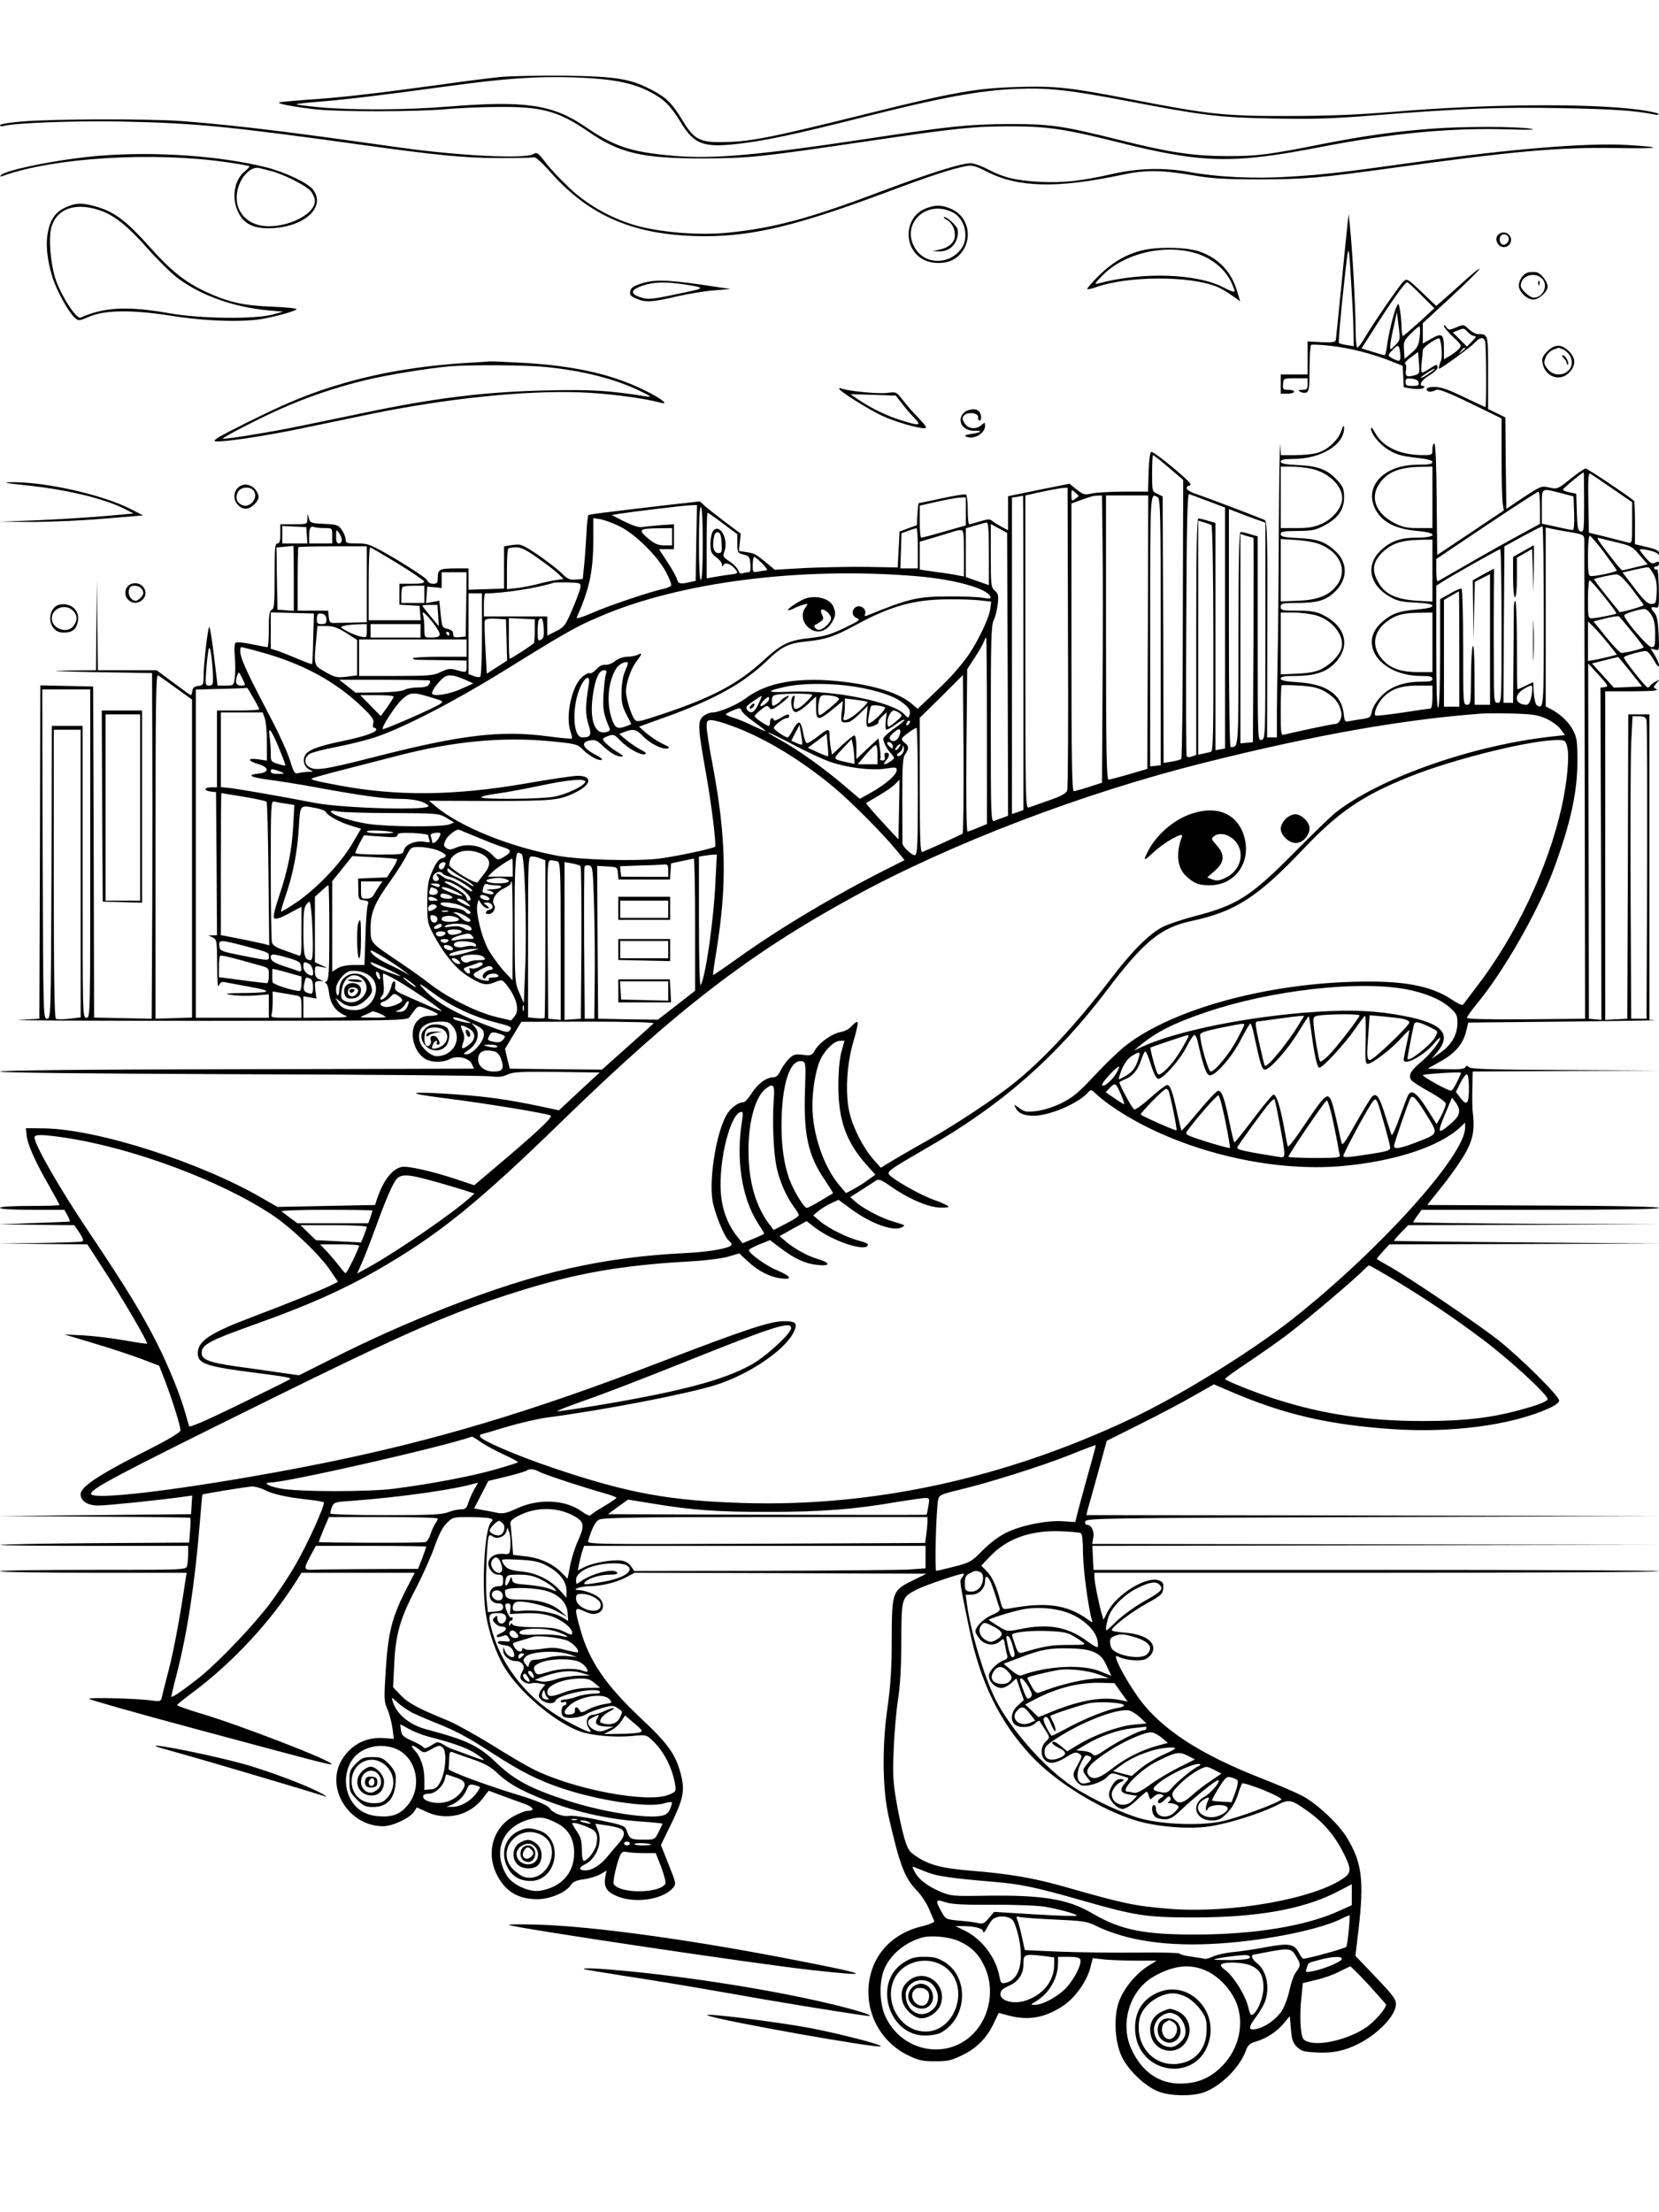 <?xml version="1.0" standalone="no"?>
<!DOCTYPE svg PUBLIC "-//W3C//DTD SVG 20010904//EN"
 "http://www.w3.org/TR/2001/REC-SVG-20010904/DTD/svg10.dtd">
<svg version="1.0" xmlns="http://www.w3.org/2000/svg"
 width="864pt" height="1152pt" viewBox="0 0 864 1152"
 preserveAspectRatio="xMidYMid meet">

<g transform="translate(0,1152) scale(0.1,-0.1)"
fill="#000000" stroke="none">
<path d="M2605 11119 c-49 -5 -187 -22 -305 -39 -334 -46 -532 -69 -694 -79
-82 -6 -151 -12 -153 -15 -7 -7 92 -25 197 -36 127 -13 516 -12 665 1 66 6
190 12 275 12 232 3 319 -21 478 -131 158 -109 279 -137 587 -137 245 1 289 5
865 90 460 68 558 78 750 77 184 0 279 -14 550 -82 443 -111 598 -115 1060
-25 374 72 679 101 985 91 104 -3 141 -2 105 4 -79 12 -352 12 -510 0 -198
-15 -347 -36 -568 -79 -287 -57 -342 -64 -502 -64 -178 1 -295 18 -555 83
-310 77 -363 84 -580 84 -207 -1 -308 -11 -720 -74 -583 -88 -823 -110 -1031
-91 -219 19 -306 48 -462 155 -165 112 -312 133 -707 101 -219 -18 -496 -19
-668 -4 -70 7 -125 14 -123 16 3 3 58 9 123 14 129 10 320 33 657 79 315 43
466 53 666 47 198 -7 305 -27 400 -78 70 -37 103 -70 156 -157 68 -112 116
-131 289 -112 145 16 301 49 677 144 388 98 590 135 778 143 165 7 270 -4 576
-62 408 -78 483 -87 764 -92 203 -4 309 -1 520 16 451 36 660 44 980 38 272
-5 387 -13 485 -33 20 -4 27 -3 20 4 -5 5 -55 15 -110 22 -267 33 -795 28
-1265 -12 -195 -16 -342 -22 -555 -22 -324 -1 -408 8 -800 84 -332 65 -407 73
-605 67 -215 -6 -333 -27 -775 -137 -532 -132 -625 -150 -778 -150 -105 0
-135 18 -192 112 -52 87 -85 120 -154 156 -115 62 -189 74 -461 78 -135 1
-285 -2 -335 -7z"/>
<path d="M112 10887 c-61 -5 -112 -13 -112 -19 0 -5 8 -7 18 -4 58 16 374 28
621 23 377 -8 551 -25 1251 -122 389 -54 534 -68 705 -68 94 0 177 1 185 4 9
2 40 -25 81 -71 210 -240 450 -340 814 -340 252 1 480 56 945 230 233 87 340
122 412 135 31 6 49 1 106 -28 162 -84 367 -89 702 -18 122 27 209 26 367 -1
106 -18 168 -22 353 -22 230 0 312 7 695 60 638 88 863 108 1166 103 228 -4
255 4 52 16 -206 12 -601 -20 -1103 -90 -379 -53 -472 -64 -652 -75 -181 -12
-376 -3 -528 25 -128 23 -262 19 -388 -9 -170 -39 -265 -49 -386 -43 -128 7
-188 22 -271 65 -33 18 -74 32 -91 32 -48 0 -213 -52 -458 -144 -380 -144
-566 -194 -807 -218 -141 -14 -326 0 -456 32 -133 34 -266 106 -364 198 -47
44 -105 105 -128 136 -39 51 -45 55 -65 43 -43 -25 -378 -9 -681 33 -38 5
-200 28 -360 50 -342 47 -594 75 -797 90 -176 12 -668 11 -826 -3z"/>
<path d="M520 10709 c-201 -16 -489 -73 -515 -101 -7 -8 -4 -9 10 -4 267 96
785 127 1168 71 62 -9 114 -18 116 -21 2 -2 -10 -15 -27 -29 -53 -45 -67 -138
-31 -211 30 -63 87 -88 182 -82 171 11 275 114 206 202 -27 34 -145 90 -244
115 -242 60 -575 83 -865 60z m890 -79 c69 -18 186 -77 209 -106 12 -15 21
-37 21 -50 0 -80 -180 -156 -296 -125 -85 23 -129 101 -105 189 18 67 70 117
111 107 8 -2 35 -9 60 -15z"/>
<path d="M344 10441 c-54 -24 -80 -60 -94 -127 -13 -63 -6 -141 22 -234 21
-70 83 -183 117 -214 20 -18 22 -18 73 4 83 36 222 38 428 6 178 -29 380 -35
480 -16 76 14 170 41 175 50 3 4 -55 10 -128 13 -151 6 -227 23 -344 77 -111
52 -181 108 -299 240 -112 125 -173 173 -263 201 -78 24 -115 24 -167 0z m189
-21 c70 -27 141 -86 241 -200 49 -55 116 -121 150 -147 120 -91 291 -152 471
-169 l80 -7 -55 -15 c-95 -25 -377 -22 -540 7 -214 38 -338 32 -460 -23 -21
-9 -94 101 -127 190 -30 81 -42 230 -24 286 32 97 133 127 264 78z"/>
<path d="M4813 10431 c-108 -50 -108 -213 1 -265 47 -22 114 -20 154 4 101 62
95 213 -12 261 -52 24 -90 23 -143 0z m149 -17 c61 -31 85 -123 49 -182 -56
-88 -183 -95 -240 -13 -88 127 49 267 191 195z"/>
<path d="M4931 10375 c29 -16 47 -56 41 -91 -5 -31 -36 -56 -80 -64 l-37 -8
37 -1 c48 -1 87 31 95 81 5 32 1 41 -25 68 -17 16 -36 30 -44 30 -7 -1 -1 -7
13 -15z"/>
<path d="M7017 10345 c-4 -33 -18 -177 -32 -320 -14 -143 -27 -267 -28 -275
-2 -12 -16 -14 -75 -12 l-72 4 0 -86 0 -86 -70 0 -70 0 0 -50 0 -50 35 0 c19
0 35 5 35 10 0 6 -14 10 -30 10 -28 0 -30 3 -28 30 2 30 2 30 65 30 l63 0 0
-30 c0 -26 -4 -30 -27 -30 -23 -1 -25 -2 -11 -10 9 -6 23 -7 32 -4 13 5 16 26
16 124 0 66 4 121 8 124 5 3 51 1 103 -5 98 -11 213 -40 314 -80 l60 -24 3
-56 3 -56 46 -7 c27 -3 51 -2 57 4 7 7 6 10 -2 10 -27 0 -9 31 31 55 24 14 44
32 44 40 0 20 -6 19 -42 -5 -16 -11 -34 -20 -39 -20 -4 0 -6 24 -2 53 3 28 6
58 6 64 0 15 78 69 86 60 11 -10 17 -95 9 -114 -10 -22 -14 -43 -10 -43 10 0
164 112 184 134 28 30 46 33 55 10 7 -17 8 -344 2 -344 -2 0 -53 24 -112 52
-78 38 -119 53 -151 53 -28 0 -43 -4 -43 -12 0 -15 24 -17 48 -4 13 7 58 -10
180 -69 l162 -79 0 -203 c0 -112 3 -219 6 -240 l6 -36 -173 -116 -174 -116 -3
290 c-1 182 -6 290 -12 290 -6 0 -10 -13 -10 -30 0 -29 -1 -30 -50 -30 -118 0
-210 43 -249 117 -11 21 -20 31 -21 22 0 -28 44 -83 92 -112 37 -23 67 -32
138 -40 64 -7 90 -14 90 -23 0 -11 -19 -14 -77 -14 -186 0 -291 -126 -210
-249 37 -56 105 -87 210 -96 109 -10 102 -35 -10 -35 -75 0 -125 -17 -172 -57
-91 -77 -75 -185 36 -250 39 -22 62 -28 135 -31 61 -3 88 -8 88 -17 0 -8 -27
-14 -81 -19 -94 -8 -131 -21 -182 -66 -129 -113 -7 -280 205 -280 45 0 58 -3
58 -15 0 -12 -13 -15 -58 -15 -92 0 -160 -25 -209 -76 -25 -26 -44 -57 -48
-78 -6 -32 -10 -34 -53 -41 -26 -3 -57 -9 -68 -11 -19 -5 -22 0 -26 40 -12
100 -90 154 -237 163 -67 4 -91 10 -91 19 0 11 19 14 79 14 90 0 153 19 194
58 95 90 71 200 -58 262 -30 15 -62 20 -127 20 -81 0 -88 2 -88 20 0 18 7 20
83 20 101 0 148 12 191 51 74 64 79 153 14 216 -56 52 -94 66 -195 71 -78 4
-93 7 -93 21 0 13 13 16 88 16 77 1 93 4 142 30 70 38 100 82 100 146 0 40 -5
55 -32 84 -51 58 -100 78 -205 83 -70 3 -93 8 -93 18 0 10 16 14 63 14 147 0
268 74 267 162 -1 16 -5 12 -15 -17 -17 -48 -70 -97 -123 -113 -22 -7 -73 -12
-115 -12 l-76 0 -4 53 c-2 28 -5 -175 -7 -453 -1 -278 -4 -570 -6 -650 -2 -80
-3 -207 -4 -282 l0 -138 -25 0 -26 0 1 562 c2 460 -1 563 -12 569 -16 9 -295
115 -360 137 -27 9 -48 22 -48 29 0 7 5 13 10 13 6 0 10 4 10 9 0 14 -191 172
-204 168 -7 -2 -12 -41 -14 -105 l-3 -102 -127 0 c-70 0 -145 -5 -167 -10 -36
-8 -43 -6 -78 21 l-37 30 -160 -32 -160 -33 0 -88 0 -89 -32 17 c-18 9 -40 23
-49 30 -13 12 -23 12 -65 -1 -27 -8 -52 -15 -56 -15 -5 0 -8 33 -8 74 0 41 -4
77 -9 81 -5 3 -62 -6 -126 -20 -64 -14 -118 -25 -120 -25 -2 0 -5 -26 -7 -57
l-3 -58 -45 -16 -45 -17 -5 -93 -5 -94 -165 3 c-91 1 -235 -2 -320 -6 l-155
-9 -43 36 c-58 47 -61 49 -106 56 l-38 6 5 45 5 45 -82 61 c-44 34 -92 71
-106 84 l-25 23 -170 -19 c-348 -41 -406 -48 -411 -53 -3 -3 -8 -47 -10 -99
-3 -51 -8 -125 -12 -163 l-7 -70 -37 -3 c-31 -3 -43 3 -75 35 -22 21 -77 63
-123 95 -81 53 -87 56 -130 50 l-45 -7 0 -110 0 -110 -93 -3 -92 -3 0 56 0 55
-64 0 c-86 0 -96 -5 -96 -46 0 -29 -3 -34 -24 -34 -15 0 -27 7 -31 18 -3 9
-73 56 -154 105 -144 84 -152 87 -210 87 -55 0 -61 2 -61 21 0 11 -9 34 -20
50 -19 26 -27 28 -92 31 -67 3 -73 5 -79 28 l-7 25 -1 -27 c-1 -28 -2 -28 -71
-28 l-70 0 0 -50 c0 -38 -4 -50 -15 -50 -13 0 -15 -26 -15 -170 0 -142 -2
-172 -15 -176 -12 -5 -15 -26 -15 -100 0 -52 -3 -94 -7 -94 -5 0 -41 7 -81 15
-40 9 -78 12 -84 9 -7 -4 -9 -31 -5 -74 3 -37 3 -85 0 -108 -6 -42 -6 -42 -48
-42 l-42 0 -18 150 c-10 83 -21 153 -25 155 -7 4 -30 -196 -30 -263 0 -37 -3
-41 -27 -44 -20 -2 -29 -9 -31 -25 -2 -13 -5 -23 -8 -23 -2 0 -43 29 -91 65
l-88 65 -152 0 -153 0 -3 238 -2 237 -3 -237 -2 -238 -157 -2 c-104 -2 -54 -4
145 -8 l304 -5 1 -315 c1 -173 1 -578 0 -900 l-3 -585 -150 3 -150 3 -2 862
-3 862 -137 3 -138 3 -2 -868 -3 -868 -105 -6 c-58 -3 373 -5 957 -5 1051 1
1063 1 1077 21 46 64 37 60 94 40 29 -11 52 -23 52 -27 0 -4 -18 -8 -40 -8
-30 0 -47 -7 -65 -25 -50 -49 -23 -168 45 -202 34 -17 89 -16 123 2 39 20 98
7 114 -25 l12 -25 -1234 -3 c-802 -1 -1235 -6 -1235 -12 0 -6 440 -11 1253
-14 688 -2 1275 -7 1304 -11 38 -5 60 -3 85 9 29 14 69 16 258 14 l223 -3
-106 -98 -106 -99 -98 21 c-167 35 -272 50 -438 62 -248 17 -280 8 -65 -19
210 -26 538 -80 558 -91 14 -8 -86 -100 -306 -285 l-92 -78 -93 31 c-130 43
-256 71 -286 64 -49 -11 -93 -68 -126 -162 l-12 -36 -254 -5 -254 -5 -80 46
c-324 188 -859 359 -1135 363 l-95 1 3 -33 c3 -46 44 -139 113 -259 32 -57 59
-105 59 -108 0 -3 -70 -5 -155 -5 -97 0 -155 -4 -155 -10 0 -6 63 -10 168 -10
l167 0 17 -30 c9 -17 14 -31 10 -31 -4 -1 -88 -5 -187 -8 l-180 -7 196 -2 196
-2 27 -40 c19 -29 23 -42 14 -45 -7 -3 -107 -6 -223 -8 l-210 -2 230 -3 230
-2 86 -133 c92 -140 231 -378 225 -384 -2 -2 -55 6 -117 17 -63 11 -159 23
-214 26 l-100 5 153 -46 c84 -25 196 -62 247 -81 l94 -36 30 -77 c38 -99 81
-237 81 -259 0 -12 -63 -49 -216 -126 -215 -110 -304 -170 -304 -207 0 -36 36
-59 93 -59 46 0 334 30 445 46 l43 6 -3 -48 -3 -49 -500 -5 -500 -5 496 -3
c273 -1 498 -4 500 -6 2 -3 2 -32 -1 -67 l-5 -62 -489 -3 c-269 -2 -491 -6
-494 -9 -3 -3 216 -5 486 -5 l492 0 0 -42 c0 -24 -3 -52 -6 -63 -5 -20 -14
-20 -490 -20 -266 0 -484 -3 -484 -7 0 -5 219 -8 486 -8 l486 0 -6 -37 c-28
-192 -61 -368 -87 -468 -17 -66 -34 -131 -36 -143 -5 -22 -10 -23 -47 -18 -83
12 -341 18 -331 9 6 -6 237 -71 515 -146 684 -184 741 -199 746 -194 14 14
-474 203 -683 265 -68 20 -122 40 -121 43 2 4 39 34 83 67 205 152 407 370
539 580 l26 42 295 0 295 0 -50 -97 c-69 -137 -89 -217 -101 -410 -10 -151 -9
-165 9 -205 11 -25 22 -69 26 -99 l7 -54 -52 4 c-93 6 -169 -33 -218 -112 -89
-146 35 -347 214 -347 49 0 139 42 161 75 l15 23 52 -24 c103 -47 224 -18 292
72 l30 39 70 -26 c39 -14 91 -34 118 -43 47 -18 55 -36 14 -36 -12 0 -44 -13
-72 -28 -105 -57 -144 -185 -91 -297 43 -92 112 -135 214 -135 66 0 150 35
175 74 12 17 29 25 69 30 29 4 67 16 85 26 l32 19 -6 -29 c-10 -53 4 -80 55
-102 93 -42 241 -22 296 40 18 21 18 23 -22 123 l-40 101 54 111 c64 133 71
172 50 257 -27 103 -65 158 -206 290 -188 177 -273 302 -319 470 -31 111 -30
113 23 89 34 -15 50 -17 70 -9 32 12 35 51 7 79 -19 19 -78 41 -111 41 -38 1
18 20 57 20 63 0 142 19 193 46 l45 24 760 -2 760 -3 -67 -33 c-111 -54 -113
-59 -114 -302 0 -157 -5 -243 -23 -370 -28 -198 -25 -418 7 -560 57 -250 84
-322 147 -385 22 -22 50 -65 63 -95 13 -30 25 -59 28 -65 2 -5 -29 -18 -68
-27 -135 -33 -232 -124 -264 -249 -43 -169 37 -344 193 -421 56 -27 75 -32
143 -32 68 0 87 5 144 33 74 36 127 90 163 168 l24 51 52 -14 c103 -27 189
-12 284 51 62 41 124 128 142 201 l12 47 61 -7 c33 -3 108 -6 166 -6 l106 0
-45 -28 c-63 -40 -125 -115 -150 -181 -31 -82 -24 -214 14 -293 36 -73 126
-157 194 -181 63 -23 172 -24 232 -3 90 32 191 133 221 222 9 24 20 34 52 43
56 17 109 52 145 96 l30 36 6 -67 c4 -54 10 -71 31 -93 23 -22 36 -26 101 -29
85 -5 147 8 220 45 104 52 195 149 195 207 0 26 -19 50 -106 141 l-105 110 16
135 c30 260 18 351 -60 480 -44 73 -155 176 -232 218 -33 17 -123 56 -202 87
-333 129 -538 263 -656 430 -48 68 -99 158 -110 193 -6 21 -5 22 12 14 31 -17
106 -24 136 -13 15 6 32 21 38 35 24 53 -35 96 -143 104 -38 3 -68 8 -68 13 0
17 103 95 182 139 75 41 83 49 86 78 3 26 -1 34 -22 42 -65 24 -220 -71 -268
-164 l-21 -41 -9 30 c-16 56 -38 166 -38 191 l0 24 1470 0 c809 0 1470 3 1470
8 0 4 -663 7 -1472 7 l-1473 0 -3 62 -3 63 1478 3 1478 2 -1479 3 -1478 2 6
34 c6 34 -11 66 -35 66 -6 0 -9 8 -7 17 3 17 85 18 1498 23 l1495 5 -1494 3
-1493 2 5 23 c4 12 28 99 54 193 l47 171 176 88 c96 48 222 114 278 147 l104
59 91 -39 c274 -117 503 -171 836 -194 307 -21 617 19 815 107 34 15 56 31 56
41 0 25 -204 227 -324 321 -116 90 -457 320 -563 380 -35 19 -63 36 -63 38 0
1 15 19 33 39 l33 36 705 2 704 2 -690 6 c-379 3 -692 7 -695 8 -2 1 14 20 35
42 l39 40 656 2 655 3 -642 2 c-354 2 -643 6 -643 8 0 3 10 19 22 35 l22 30
618 0 c402 0 618 3 618 10 0 6 -213 11 -604 12 l-603 3 82 103 c46 57 100 136
121 175 38 72 45 118 33 217 -1 14 -2 64 -1 112 l2 88 488 3 487 2 -491 3
c-374 1 -493 5 -502 14 -10 10 -14 10 -21 0 -6 -9 -33 -12 -102 -10 l-94 3 64
36 c77 42 120 91 136 156 l12 48 499 5 c274 3 487 6 472 8 l-28 2 0 795 0 795
-55 0 -55 0 -2 -792 -3 -793 -57 -3 -58 -3 0 856 0 855 143 0 c105 1 137 3
124 11 -18 10 -18 11 0 31 18 21 18 21 -4 9 -12 -6 -25 -16 -28 -21 -3 -6 -10
-10 -14 -10 -10 0 -127 148 -124 157 2 8 88 32 114 33 9 0 28 -21 42 -47 16
-29 27 -41 27 -29 0 10 -10 35 -22 54 l-22 35 23 -6 c23 -6 23 -6 19 83 -3 65
-9 94 -21 108 -23 25 -21 35 3 29 20 -5 21 -1 19 99 -1 57 -5 102 -9 99 -5 -3
-11 -1 -15 5 -3 5 1 10 9 10 9 0 16 7 16 15 0 12 -4 13 -19 5 -16 -8 -25 -4
-50 25 -17 20 -31 38 -31 42 0 10 84 -8 92 -20 5 -8 8 -7 8 4 0 11 -18 20 -62
30 l-63 15 0 111 c0 61 -2 113 -5 115 -40 33 -242 168 -252 168 -7 0 -43 -25
-79 -54 -66 -53 -68 -54 -110 -45 -41 10 -44 8 -133 -50 l-91 -61 -3 238 -2
238 -45 22 -45 22 0 189 c0 203 1 201 -53 201 -11 0 -33 12 -48 26 -26 25 -27
25 -65 9 -36 -15 -39 -15 -51 1 -7 10 -13 13 -13 6 0 -6 21 -31 47 -56 45 -42
47 -45 31 -63 -9 -10 -30 -26 -47 -36 l-31 -18 0 53 c0 79 -9 86 -64 55 l-46
-26 0 53 0 53 145 134 c80 74 147 140 150 148 3 7 -26 -15 -65 -50 -39 -35
-91 -82 -115 -103 l-45 -39 -76 72 c-72 69 -77 72 -94 56 -21 -19 -163 -226
-204 -297 -16 -27 -32 -48 -37 -48 -5 0 -9 44 -9 98 0 108 -17 416 -29 527
l-7 70 -7 -60z m32 -554 l1 -74 -36 6 c-20 3 -39 8 -41 11 -3 3 5 96 16 208
36 341 34 336 47 118 7 -107 13 -228 13 -269z m354 191 l67 -67 -79 -73 c-44
-39 -82 -72 -85 -72 -3 0 -6 21 -7 48 0 26 -4 65 -8 87 -7 39 -8 40 -19 15
-15 -34 -39 -133 -48 -197 -4 -29 -9 -53 -13 -53 -3 0 -32 8 -63 18 l-57 18
41 64 c111 176 184 280 197 280 3 0 37 -30 74 -68z m-137 -260 c-25 -26 -26
-26 -26 -5 0 13 8 57 18 100 l17 78 9 -73 c9 -72 8 -74 -18 -100z m128 46 c-5
-45 -11 -58 -42 -85 l-37 -32 -3 46 c-3 42 0 50 34 84 21 22 41 39 46 39 4 0
5 -24 2 -52z m251 22 c10 -11 25 -20 34 -20 11 0 8 -7 -12 -27 l-27 -28 -37
37 -37 37 25 10 c33 13 34 13 54 -9z m-353 -110 c4 -43 -1 -46 -35 -29 -32 17
-32 17 -7 44 32 34 37 32 42 -15z m338 26 c0 -2 -8 -10 -17 -17 -16 -13 -17
-12 -4 4 13 16 21 21 21 13z m-255 -138 c-46 -14 -58 -10 -53 22 3 17 1 33 -4
36 -5 3 8 18 29 33 l38 28 5 -56 c4 -50 3 -57 -15 -63z m80 16 c-26 -20 -55
-36 -55 -30 0 5 63 46 70 46 3 -1 -4 -8 -15 -16z m-67 -56 c3 -15 -4 -18 -32
-18 -30 0 -36 4 -36 21 0 17 5 20 32 17 22 -2 34 -9 36 -20z m-1302 -442 l76
-65 -2 -723 c0 -398 -4 -726 -8 -730 -4 -4 -26 -10 -49 -14 l-43 -7 -2 694 -3
694 -27 13 c-28 13 -28 14 -28 108 0 51 2 94 5 94 3 0 40 -29 81 -64z m743 -7
c89 -19 161 -87 161 -153 0 -48 -44 -104 -103 -132 -42 -19 -69 -24 -134 -24
l-83 0 0 160 0 160 55 0 c29 0 77 -5 104 -11z m631 -149 l0 -160 -74 0 c-61 0
-83 5 -127 28 -94 49 -125 131 -76 202 40 61 104 87 215 89 l62 1 0 -160z
m790 -26 c0 -143 -1 -155 -17 -152 -15 3 -18 17 -21 100 l-3 97 -34 7 c-19 3
-35 10 -35 15 0 6 99 88 108 89 1 0 2 -70 2 -156z m148 71 l102 -70 0 -108 c0
-106 0 -107 -22 -102 -13 3 -63 16 -113 29 l-90 22 -3 158 c-2 129 0 156 11
149 7 -4 59 -39 115 -78z m-2836 -772 c2 -428 0 -787 -4 -799 -5 -15 -29 -29
-95 -52 -48 -17 -96 -34 -105 -37 -17 -7 -18 36 -18 809 l0 816 23 5 c70 17
155 33 174 34 l23 1 2 -777z m56 733 c-2 -1 -11 -8 -20 -15 -16 -12 -18 -10
-18 19 0 32 0 33 20 15 11 -10 19 -19 18 -19z m2512 16 l65 -17 3 -87 c2 -55
-1 -88 -7 -88 -6 0 -44 7 -86 17 l-75 16 0 89 c0 101 -6 97 100 70z m-110 -76
l0 -84 -132 -72 c-106 -58 -234 -131 -400 -227 -5 -2 -8 23 -8 56 l0 60 262
176 c144 96 266 175 270 175 5 0 8 -38 8 -84z m-1727 34 l87 -33 0 -628 0
-627 -25 -4 -25 -5 0 592 0 592 -39 11 c-21 7 -43 12 -50 12 -8 0 -11 -163
-11 -615 l0 -616 -22 -8 c-15 -6 -25 -5 -28 3 -3 6 -4 316 -2 689 2 524 6 678
15 674 7 -2 51 -19 100 -37z m-963 -789 l0 -819 -30 -11 -30 -10 0 824 0 824
28 4 c15 2 28 5 30 6 1 0 2 -368 2 -818z m412 572 c2 -137 2 -473 0 -749 l-3
-500 -68 -22 c-37 -12 -73 -22 -79 -22 -9 0 -12 181 -12 749 l0 749 43 16 c65
23 70 24 94 25 l22 1 3 -247z m236 -465 l-3 -712 -95 -28 c-52 -15 -101 -28
-107 -28 -10 0 -13 155 -13 740 l0 740 110 0 110 0 -2 -712z m52 702 c13 -8
15 -97 15 -702 l0 -693 -27 -3 -28 -3 0 705 c0 736 -1 722 40 696z m-1000 -73
l0 -73 -112 -32 c-62 -18 -116 -32 -120 -32 -5 0 -8 38 -8 84 l0 83 93 21 c50
11 104 21 120 21 l27 1 0 -73z m-1404 -164 l-3 -198 -29 -6 c-52 -12 -62 -10
-68 14 -3 12 -25 52 -50 90 l-44 67 39 0 39 0 0 65 0 65 -72 -5 c-40 -3 -84
-8 -98 -10 -15 -2 -52 11 -90 30 l-64 33 42 7 c64 10 333 43 370 44 l32 1 -4
-197z m34 -3 c0 -120 -4 -190 -10 -190 -6 0 -10 70 -10 190 0 120 4 190 10
190 6 0 10 -70 10 -190z m2903 118 l27 -10 0 -563 c0 -554 0 -563 -20 -568
-20 -5 -20 0 -20 527 l0 533 -39 11 c-21 7 -43 12 -50 12 -8 0 -11 -148 -11
-554 0 -585 1 -566 -41 -566 -5 0 -9 250 -9 620 l0 619 68 -26 c37 -14 79 -30
95 -35z m-2798 -14 l75 -56 0 -49 c0 -46 1 -49 33 -57 29 -7 32 -12 35 -50 2
-32 0 -42 -12 -42 -8 0 -21 -3 -29 -6 -10 -3 -18 2 -22 16 -4 11 -24 32 -45
46 -35 23 -37 27 -27 53 23 63 -26 151 -60 105 -7 -10 -13 -39 -13 -66 0 -41
4 -50 30 -70 17 -12 30 -29 30 -37 0 -13 2 -13 9 -2 10 15 38 4 61 -24 17 -20
13 -23 -35 -28 -22 -3 -57 -8 -77 -12 l-38 -7 0 171 c0 94 2 171 5 171 3 0 39
-25 80 -56z m-538 -15 c80 -39 196 -153 241 -237 18 -34 31 -66 27 -71 -3 -5
-20 -13 -38 -17 -68 -14 -284 -87 -369 -124 -50 -22 -87 -34 -85 -27 67 151
86 239 87 406 l0 113 38 -6 c20 -4 65 -20 99 -37z m3082 7 c5 -4 10 -237 10
-591 1 -469 -1 -586 -11 -589 -7 -3 -25 -7 -40 -10 l-28 -6 0 609 0 610 30 -9
c16 -5 34 -11 39 -14z m-1159 -150 l0 -163 -60 21 -60 21 0 127 0 127 48 14
c26 8 53 15 60 16 9 1 12 -38 12 -163z m98 -628 l2 -736 -27 -10 c-16 -5 -36
-13 -45 -17 -17 -7 -18 21 -18 504 0 433 2 516 15 541 8 15 17 52 21 82 5 46
3 56 -15 72 -20 18 -21 29 -21 183 l0 164 43 -23 42 -23 3 -737z m-3650 725
l3 -43 -65 0 -66 0 0 45 0 46 63 -3 62 -3 3 -42z m93 37 c39 0 39 0 39 -40 l0
-40 -60 0 -60 0 0 38 c0 43 7 55 28 47 7 -3 31 -5 53 -5z m6349 -460 c0 -483
0 -485 -37 -462 -6 4 -13 33 -15 64 l-3 56 -39 -19 c-22 -10 -41 -19 -43 -19
-2 0 -3 104 -3 230 0 127 -4 230 -8 230 -5 0 -8 -17 -8 -37 0 -21 -1 -140 -2
-265 l-2 -228 -25 0 -25 0 2 407 3 408 95 52 c52 28 98 52 103 52 4 1 7 -210
7 -469z m-4540 415 l0 -45 -41 0 c-32 0 -49 8 -85 37 -53 45 -46 51 59 52 l67
1 0 -45z m1280 -60 l0 -105 -45 0 -46 0 3 92 3 91 35 13 c19 7 38 13 43 13 4
1 7 -46 7 -104z m3403 83 c62 -11 67 -14 68 -38 0 -14 1 -581 2 -1260 l2
-1235 -307 -3 c-212 -1 -308 1 -308 8 0 6 23 38 50 71 141 169 325 492 404
709 85 232 121 395 121 555 0 105 -3 125 -22 161 -23 44 -66 85 -114 110 l-29
15 0 466 0 466 33 -7 c17 -4 62 -12 100 -18z m-6403 -40 c0 -10 -7 -18 -15
-18 -11 0 -15 11 -15 38 1 35 2 36 15 18 8 -11 15 -28 15 -38z m3240 -69 l0
-121 -27 5 c-16 4 -67 12 -115 18 l-88 13 0 72 0 73 88 26 c48 14 92 28 97 30
6 2 18 4 28 4 15 1 17 -11 17 -120z m-1262 53 c3 -46 1 -52 -16 -52 -24 0 -33
28 -25 76 4 25 10 34 22 32 12 -2 17 -17 19 -56z m2770 28 c1 0 1 -240 0 -532
l-3 -533 -32 -3 -33 -3 0 545 0 545 32 -10 c18 -5 34 -9 36 -9z m1826 -77 c36
-49 66 -91 66 -94 0 -7 -102 -29 -132 -29 -16 0 -18 10 -18 105 0 58 4 105 9
105 5 0 39 -39 75 -87z m68 52 c72 -17 81 -22 118 -67 l41 -47 -28 -7 c-15 -3
-44 -10 -63 -15 -19 -5 -38 -9 -42 -9 -7 0 -128 156 -128 166 0 3 6 4 13 1 6
-2 47 -12 89 -22z m-1541 -12 c99 -44 135 -131 86 -204 -39 -57 -98 -83 -204
-87 l-93 -4 0 162 0 163 83 -5 c51 -4 101 -13 128 -25z m579 -134 l0 -162 -83
5 c-121 8 -178 41 -212 122 -21 51 -7 94 47 141 46 38 93 52 186 54 l62 1 0
-161z m-5930 -40 l0 -170 -42 3 -43 3 -3 162 -2 162 42 4 c24 2 44 4 46 5 1 1
2 -75 2 -169z m380 -31 l0 -198 -70 -2 c-38 -1 -82 -2 -97 -2 -24 -1 -28 3
-31 32 l-3 32 -80 0 -79 0 0 163 c0 90 2 166 4 168 3 2 84 4 180 4 l176 0 0
-197z m159 109 c74 -45 136 -88 139 -94 3 -10 -14 -13 -62 -13 l-66 0 0 -54 0
-55 53 -3 52 -3 3 -37 3 -38 -135 0 -136 0 0 190 c0 105 3 190 8 189 4 0 67
-37 141 -82z m729 29 c43 -30 91 -67 107 -82 l30 -29 -40 -6 c-22 -3 -67 -13
-100 -22 -33 -8 -81 -17 -107 -20 l-48 -5 0 103 c0 56 3 105 7 108 3 4 22 7
41 7 25 0 54 -14 110 -54z m5022 -356 c0 -393 0 -400 -20 -400 -19 0 -20 7
-20 208 -1 114 -1 271 0 349 l1 142 -56 -30 -55 -31 2 -156 2 -157 3 152 4
153 39 20 40 20 0 -340 0 -340 -40 0 -40 0 -1 163 c0 100 -4 154 -9 142 -5
-11 -9 -84 -9 -162 -1 -136 -2 -143 -21 -143 -20 0 -20 7 -20 299 0 165 -4
302 -8 305 -5 3 -32 -8 -60 -25 l-52 -29 0 -280 c0 -175 -4 -281 -10 -285 -7
-4 -10 103 -10 314 l0 321 25 16 c45 30 300 174 308 174 4 0 7 -180 7 -400z
m-3850 325 c19 -19 29 -35 23 -35 -6 0 -25 -3 -42 -6 -31 -6 -31 -6 -31 35 0
22 4 41 8 41 4 0 23 -16 42 -35z m4642 -56 c13 -25 18 -50 16 -94 -3 -56 -5
-60 -28 -60 -19 0 -39 19 -87 82 l-63 82 62 14 c35 8 67 14 72 13 5 -1 18 -18
28 -37z m-6184 -156 l-3 -168 -32 -3 c-27 -3 -33 0 -33 17 0 13 -9 21 -29 26
-28 6 -29 9 -36 76 l-7 71 -35 -7 -34 -6 3 43 3 43 38 -3 37 -4 0 41 0 41 65
0 65 0 -2 -167z m2351 146 c196 -17 365 -64 379 -107 3 -10 -6 -11 -40 -5 -23
4 -101 8 -173 7 -167 0 -209 -10 -433 -101 -8 -3 -10 0 -7 10 10 23 -22 49
-46 37 -26 -15 -24 -49 4 -59 19 -8 12 -14 -65 -51 -71 -34 -105 -44 -175 -52
-115 -12 -152 -30 -249 -119 -132 -121 -267 -192 -528 -279 -124 -41 -130 -42
-143 -24 -17 24 -43 110 -43 144 0 43 26 118 54 155 31 40 33 49 7 35 -11 -5
-35 -10 -54 -10 -20 0 -46 -9 -63 -22 -15 -13 -38 -21 -51 -20 -14 2 -32 -6
-47 -23 -14 -15 -29 -24 -35 -21 -6 4 -24 -6 -41 -21 -53 -48 -86 -204 -59
-282 6 -18 9 -34 7 -37 -3 -2 -61 3 -129 12 -241 32 -450 7 -895 -107 -275
-70 -317 -76 -351 -48 -20 17 -16 47 9 63 13 8 75 24 138 36 63 12 156 35 205
51 144 48 411 186 660 340 342 212 384 235 510 289 419 180 1051 260 1654 209z
m3720 -66 c33 -43 61 -81 61 -84 0 -6 -123 -41 -125 -36 -1 1 -32 39 -69 85
-37 46 -66 85 -64 86 6 5 93 24 115 25 16 1 38 -20 82 -76z m-144 -41 c37 -46
65 -85 63 -87 -5 -5 -108 -25 -128 -25 -19 0 -20 8 -20 101 0 55 4 99 9 97 5
-1 39 -40 76 -86z m-5332 50 c-2 -13 -20 -64 -42 -114 -36 -85 -42 -93 -85
-115 l-46 -23 0 50 0 50 -165 0 -165 0 0 60 c0 33 3 60 8 60 95 0 277 29 357
56 6 1 39 2 75 1 61 -2 65 -3 63 -25z m-813 -37 l0 -45 -60 0 -60 0 0 38 c0
21 3 42 7 45 3 4 30 7 60 7 l53 0 0 -45z m5390 -285 l0 -300 -40 0 -40 0 0
278 0 278 38 22 c20 12 38 22 40 22 1 0 2 -135 2 -300z m-5090 76 c0 -119 -4
-217 -9 -220 -5 -4 -21 -2 -35 4 l-26 10 0 210 0 210 35 0 35 0 0 -214z m2599
177 l53 -6 -5 -40 c-7 -50 -73 -185 -124 -253 -51 -68 -94 -114 -182 -197
l-72 -68 -32 27 c-64 54 -188 94 -357 114 -225 27 -395 -2 -506 -86 -42 -33
-139 -74 -172 -74 -16 0 -39 -10 -51 -21 -29 -27 -27 -57 18 -309 28 -160 52
-359 45 -369 -8 -9 -202 -51 -290 -62 -120 -15 -415 -7 -532 15 -247 46 -505
150 -632 256 l-35 30 317 -1 c333 0 363 3 450 47 80 41 83 84 6 84 -22 0 -146
-18 -276 -41 -368 -63 -667 -66 -972 -8 -118 22 -143 29 -137 35 2 2 73 22
158 44 85 22 215 55 288 74 291 76 546 100 799 76 129 -13 139 -15 166 -42 33
-34 82 -61 99 -55 7 2 -4 12 -23 22 -75 38 -90 69 -38 79 27 5 37 1 67 -28 41
-38 72 -56 98 -56 12 0 7 7 -17 21 -40 24 -80 59 -80 70 0 4 13 12 29 17 26 9
32 7 62 -25 39 -40 103 -76 127 -71 12 3 5 11 -23 25 -22 12 -56 35 -75 51
l-35 30 28 11 c44 17 61 13 93 -20 36 -39 99 -71 127 -67 18 3 14 8 -23 25
-25 12 -62 37 -84 55 l-38 34 133 48 c255 91 407 175 529 291 83 80 114 95
213 105 98 10 144 26 251 84 184 100 306 134 481 135 66 1 144 -2 174 -6z
m-2827 -79 l3 -55 -23 28 c-13 15 -32 39 -42 51 -11 13 -20 26 -20 28 0 2 18
4 39 4 l39 0 4 -56z m6318 4 c15 -24 20 -51 20 -100 0 -61 -2 -68 -19 -68 -20
0 -147 149 -142 166 3 9 71 30 104 33 10 0 26 -13 37 -31z m-6969 -123 c-1
-71 -4 -131 -6 -133 -2 -2 -34 10 -72 26 -37 16 -85 35 -105 42 l-38 12 0 94
0 95 113 -3 112 -3 -4 -130z m69 99 c0 -19 -5 -24 -25 -24 -20 0 -25 5 -25 23
0 30 6 36 31 30 12 -3 19 -14 19 -29z m558 -21 c46 -62 43 -73 -15 -73 -33 0
-33 0 -33 49 0 27 -3 56 -6 65 -12 33 12 13 54 -41z m4598 42 c87 -26 150
-110 129 -174 -11 -35 -55 -80 -99 -103 -30 -16 -65 -23 -128 -26 l-88 -4 0
161 0 161 68 0 c38 0 91 -7 118 -15z m604 -140 l0 -155 -75 0 c-81 0 -134 16
-173 53 -71 66 -67 152 10 210 47 35 84 45 166 46 l72 1 0 -155z m1039 55 c34
-41 61 -78 61 -81 0 -6 -91 -29 -115 -29 -8 0 -44 37 -80 82 l-66 82 63 16
c35 9 66 13 70 10 3 -3 34 -39 67 -80z m-5861 -42 l3 -108 -53 -34 -53 -34 -7
132 c-4 72 -6 137 -3 144 3 9 21 12 57 10 l53 -3 3 -107z m147 49 c0 -32 -2
-62 -5 -66 -6 -9 -118 -81 -125 -81 -3 0 -5 47 -5 105 l0 106 68 -3 67 -3 0
-58z m47 12 c2 -41 -1 -53 -14 -60 -16 -9 -18 -4 -18 44 0 30 3 57 7 60 15 16
21 4 25 -44z m5543 -80 l46 -58 -38 -10 c-21 -5 -55 -13 -75 -17 l-38 -6 0
103 0 103 30 -29 c16 -16 50 -55 75 -86z m-6465 65 c0 -35 -1 -35 -32 -29 -18
4 -50 17 -71 28 -37 21 -38 22 -15 28 12 4 44 7 71 8 l47 1 0 -36z m280 1 l0
-35 -130 0 -130 0 0 35 0 35 130 0 130 0 0 -35z m-387 -11 l57 -37 0 -92 0
-92 -56 -7 c-50 -6 -61 -3 -110 25 -61 34 -60 34 -47 172 l6 67 46 0 c36 0 59
-8 104 -36z m537 -4 c0 -5 -2 -10 -4 -10 -3 0 -8 5 -11 10 -3 6 -1 10 4 10 6
0 11 -4 11 -10z m2800 -505 l0 -486 -46 -19 c-25 -11 -50 -20 -55 -20 -6 0 -8
161 -6 423 l4 422 41 63 c23 35 44 73 47 83 4 10 8 19 11 19 2 0 4 -218 4
-485z m-2710 430 l0 -45 -140 0 c-77 0 -140 -4 -140 -8 0 -4 10 -8 23 -8 12 0
75 -1 140 -2 l117 -2 0 -30 c0 -34 -1 -34 -53 -19 -32 9 -45 7 -81 -10 -38
-19 -61 -21 -234 -21 l-192 0 0 95 0 95 280 0 280 0 0 -45z m-1321 -147 c1
-42 -1 -48 -20 -48 -20 0 -21 3 -14 93 4 50 10 97 14 102 7 11 18 -74 20 -147z
m246 127 c218 -59 391 -153 527 -283 56 -54 67 -69 62 -88 -4 -15 -2 -24 5
-24 6 0 11 -4 11 -9 0 -15 -69 -38 -180 -61 -122 -25 -177 -46 -191 -73 -15
-27 -4 -62 23 -75 22 -10 22 -11 -7 -11 -16 -1 -40 -4 -51 -7 -19 -5 -24 2
-43 64 -12 39 -53 131 -91 204 -124 236 -160 313 -167 351 -3 20 -2 37 3 37 5
0 50 -11 99 -25z m7135 -102 l62 -78 -73 -3 -74 -3 -57 63 -57 63 67 17 c37 9
68 17 69 17 0 1 29 -34 63 -76z m-5220 42 c0 -3 -7 -22 -16 -43 -9 -20 -17
-66 -17 -102 -2 -52 3 -76 24 -118 l27 -53 -25 -10 c-47 -18 -60 -12 -77 38
-30 87 -18 201 26 266 16 23 58 39 58 22z m5088 -123 l-23 -3 3 -865 2 -865
-32 3 -33 3 -2 925 -2 925 55 -60 c50 -55 52 -60 32 -63z m-5203 66 c-4 -13
-9 -59 -12 -103 -5 -76 0 -104 31 -176 5 -12 0 -18 -21 -22 -58 -12 -85 71
-64 202 12 80 32 121 57 121 12 0 15 -6 9 -22z m-1891 -25 c16 -33 16 -33 -9
-33 -26 0 -32 19 -19 55 8 19 7 19 28 -22z m-346 -47 l82 -59 0 -828 0 -828
-95 -3 -95 -3 0 898 c0 750 2 897 13 890 8 -4 51 -35 95 -67z m1512 41 l35
-16 -60 -27 c-67 -31 -155 -44 -155 -24 0 20 50 81 73 89 23 9 49 3 107 -22z
m2583 -798 c-6 -5 -152 -72 -210 -96 -10 -4 -13 69 -13 347 l0 352 113 111
112 112 3 -409 c1 -226 -1 -413 -5 -417z m-1947 774 c-18 -107 -18 -153 -2
-204 19 -56 13 -69 -31 -69 -57 0 -55 196 3 288 23 35 38 28 30 -15z m-826 23
c0 -26 -16 -36 -62 -36 -27 0 -59 -5 -71 -12 -13 -8 -68 -13 -139 -14 l-116
-1 -43 34 -42 33 237 0 c130 0 236 -2 236 -4z m2170 -26 c122 -15 234 -48 280
-82 45 -31 55 -49 46 -74 -5 -14 -8 -14 -24 4 -59 67 -372 130 -599 120 -123
-6 -130 2 -21 26 78 17 206 19 318 6z m2492 -32 c48 -29 71 -56 82 -101 8 -32
-8 -67 -31 -67 -14 0 -226 -45 -265 -56 -17 -5 -18 6 -18 124 0 71 2 131 4
133 2 2 44 2 93 -1 72 -5 97 -11 135 -32z m558 -28 c0 -36 -4 -60 -11 -60 -6
0 -71 -9 -146 -21 -74 -11 -137 -18 -140 -15 -10 10 7 55 34 87 41 48 95 69
186 69 l77 0 0 -60z m520 48 c-1 -49 -14 -88 -30 -88 -59 0 -69 48 -17 80 37
23 47 25 47 8z m-6661 -52 c17 -29 31 -56 31 -60 0 -3 -49 -6 -110 -6 l-110 0
0 -200 0 -200 -30 0 c-38 0 -40 -18 -2 -22 l27 -3 3 -372 2 -373 -22 -1 -23 0
23 -11 c21 -11 22 -16 23 -142 0 -90 3 -124 9 -108 7 17 15 21 32 17 13 -2 64
-12 113 -21 137 -24 136 -33 -5 -35 -107 -1 -118 -3 -75 -10 28 -5 83 -6 123
-3 l72 6 0 -61 0 -61 -190 0 -190 0 0 855 0 854 133 4 c72 1 133 4 134 5 1 1
15 -22 32 -52z m-849 -811 c0 -848 0 -855 -20 -855 -20 0 -20 7 -20 760 l0
760 -80 0 -80 0 -2 -762 c-3 -755 -3 -763 -23 -763 -20 0 -20 8 -23 858 l-2
857 125 0 125 0 0 -855z m1773 814 c67 -20 69 -21 47 -36 -29 -20 -291 -135
-297 -130 -8 9 68 126 102 156 42 37 56 38 148 10z m1987 12 c0 -5 -19 -25
-41 -46 -46 -41 -64 -35 -53 20 5 23 3 27 -6 19 -17 -17 -9 -78 12 -82 9 -2
38 16 63 39 l45 42 0 -57 c0 -70 10 -72 85 -11 l55 45 -6 -55 c-7 -57 -4 -61
36 -55 8 1 34 20 57 43 l42 41 -5 -51 c-4 -31 -2 -53 4 -57 12 -7 63 14 57 24
-2 4 6 17 19 29 l24 22 -5 -45 c-3 -27 -2 -46 4 -46 6 0 29 14 51 30 23 17 42
26 42 21 0 -5 -25 -26 -55 -46 -30 -21 -55 -45 -55 -52 0 -19 18 -53 42 -79
19 -22 19 -22 -3 -38 -31 -22 -46 -20 -26 2 21 23 22 42 3 42 -9 0 -12 -7 -9
-20 4 -14 0 -20 -11 -20 -10 0 -15 4 -12 8 3 5 2 30 -2 58 l-7 49 -58 -54 -57
-54 0 62 c0 36 -4 61 -11 61 -5 0 -34 -23 -63 -50 l-53 -50 -7 37 c-3 21 -6
50 -6 66 0 35 -8 34 -61 -8 -24 -19 -49 -35 -56 -35 -6 0 -15 23 -20 52 -4 28
-13 53 -20 55 -7 3 -21 -14 -33 -36 -11 -23 -24 -41 -28 -41 -14 0 -72 40 -72
49 0 13 50 51 66 51 8 0 14 5 14 10 0 15 -11 12 -47 -10 -18 -11 -33 -15 -33
-10 0 6 -4 10 -10 10 -5 0 -10 -9 -10 -20 0 -11 -3 -20 -6 -20 -13 0 -74 42
-74 50 0 5 15 20 33 34 27 22 34 24 43 11 10 -13 17 -11 52 14 46 34 67 60 34
42 -12 -6 -24 -16 -27 -21 -3 -5 -15 -15 -26 -20 -17 -10 -19 -7 -19 19 0 25
5 30 28 34 54 7 182 6 182 -2z m-2180 -9 c0 -4 -15 -28 -33 -54 l-34 -47 -54
55 -53 54 87 0 c48 0 87 -3 87 -8z m1899 -40 c-22 -44 -38 -52 -58 -28 -10 12
-4 20 31 44 24 17 44 29 45 28 1 -1 -7 -21 -18 -44z m399 42 c12 -4 22 -10 22
-14 0 -5 -24 -27 -52 -50 -50 -40 -53 -41 -56 -20 -2 13 -1 38 3 56 5 29 10
34 33 34 15 0 37 -3 50 -6z m-344 -19 c-7 -16 -44 -41 -44 -29 0 11 32 44 41
44 5 0 6 -7 3 -15z m514 -10 c3 -2 -17 -25 -44 -49 -49 -45 -92 -61 -80 -30 3
9 6 34 6 56 l0 41 57 -7 c31 -4 59 -9 61 -11z m91 -30 c6 -7 -48 -63 -73 -77
-18 -10 -18 -7 -12 32 4 24 9 47 13 53 5 9 61 2 72 -8z m-680 -76 c33 -24 59
-44 58 -46 -2 -2 -31 11 -65 27 -34 17 -80 36 -102 42 -22 7 -40 15 -40 18 0
3 17 12 38 21 34 14 38 14 44 -2 4 -10 34 -37 67 -60z m755 48 c17 -13 16 -16
-20 -46 -38 -31 -39 -31 -42 -10 -4 26 16 69 33 69 6 0 19 -6 29 -13z m-3305
-28 c6 -18 11 -74 11 -126 l0 -94 -45 7 c-58 8 -58 -8 0 -25 56 -16 58 -43 5
-49 -68 -7 -50 -19 47 -32 54 -7 168 -25 253 -41 230 -42 352 -59 427 -59 78
0 135 -13 154 -36 21 -26 -435 -14 -586 14 -188 36 -378 69 -437 77 l-58 6 0
195 0 194 109 0 109 0 11 -31z m6675 -2 c29 -14 63 -38 74 -55 l22 -30 -63 -7
c-411 -44 -893 -212 -1127 -393 -25 -19 -121 -112 -215 -207 -231 -234 -302
-279 -523 -336 -62 -16 -136 -41 -165 -55 -71 -36 -162 -127 -270 -269 -187
-244 -352 -422 -512 -550 -100 -80 -300 -212 -440 -291 -66 -37 -149 -85 -184
-106 l-64 -39 -38 43 c-53 60 -106 163 -125 244 -23 99 -15 251 21 372 15 51
25 96 21 99 -4 4 -17 -5 -29 -19 -13 -15 -37 -29 -58 -32 -45 -8 -111 -54
-135 -95 -16 -28 -21 -29 -63 -24 -40 5 -49 2 -73 -21 -14 -15 -34 -42 -43
-61 -11 -24 -23 -35 -38 -35 -35 0 -82 -34 -113 -84 -16 -25 -35 -46 -42 -46
-28 0 -68 -30 -89 -67 -52 -92 -90 -322 -73 -441 9 -63 61 -192 86 -213 8 -6
14 -15 14 -20 0 -17 -109 -38 -235 -44 -434 -21 -777 -99 -1240 -280 -211 -83
-394 -164 -605 -270 l-173 -87 -111 16 c-61 9 -160 23 -219 31 -135 19 -177
35 -177 69 0 44 38 64 298 157 252 90 437 172 610 271 321 184 525 348 967
778 598 582 982 877 1523 1172 507 277 1194 539 1827 697 575 144 1029 224
1440 255 28 2 103 2 168 0 99 -3 127 -7 171 -27z m521 -9 c3 -13 4 -367 3
-788 l-3 -765 -40 0 -40 0 -3 645 c-2 355 0 709 3 788 l7 142 34 0 c27 0 35
-5 39 -22z m-4764 -28 c171 -62 364 -179 539 -326 88 -75 244 -231 318 -321
l43 -52 -91 -46 c-272 -137 -554 -305 -774 -462 -71 -51 -131 -92 -132 -90 -2
1 5 54 16 118 57 354 53 595 -20 983 -17 87 -30 174 -30 192 0 29 3 34 25 34
13 0 61 -13 106 -30z m921 8 c-7 -7 -12 -8 -12 -2 0 14 12 26 19 19 2 -3 -1
-11 -7 -17z m-555 -105 c-3 -2 -16 2 -30 8 l-26 12 21 41 22 41 8 -49 c5 -27
7 -50 5 -53z m503 38 c-12 -23 -35 -27 -46 -9 -4 6 5 21 22 35 23 18 30 20 32
8 2 -7 -2 -23 -8 -34z m100 -280 c0 -278 -2 -330 -15 -334 -13 -5 -65 44 -65
61 0 4 -1 105 -1 224 0 182 2 221 15 240 21 30 20 44 -3 60 -11 8 -17 18 -13
24 9 13 65 53 75 54 4 0 7 -148 7 -329z m-4360 -430 l0 -749 -59 -7 c-33 -4
-65 -4 -70 0 -8 4 -11 241 -11 756 l0 749 70 0 70 0 0 -749z m1035 648 c19
-46 33 -84 31 -86 -1 -1 -19 3 -39 9 -36 11 -37 13 -37 57 0 25 -3 64 -6 86
-10 60 11 33 51 -66z m2870 -67 c92 -31 212 -45 283 -35 55 9 62 8 62 -7 0
-24 -56 -73 -128 -114 l-64 -36 -86 73 c-106 90 -234 181 -324 231 -118 66
-73 50 65 -23 72 -38 159 -78 192 -89z m-12 30 c-1 -2 -25 7 -54 20 l-52 24
49 36 49 37 5 -57 c3 -31 4 -59 3 -60z m136 -3 l1 -37 -42 9 c-72 16 -72 15
-21 69 l48 51 6 -28 c4 -15 7 -44 8 -64z m3713 51 c12 -51 0 -179 -28 -308
-71 -320 -238 -674 -448 -946 -33 -44 -64 -84 -67 -88 -3 -5 -29 7 -57 26
-112 75 -261 102 -526 93 -463 -15 -927 -145 -1166 -326 -36 -27 -111 -99
-168 -160 -87 -93 -115 -116 -175 -146 -44 -21 -95 -37 -130 -41 -51 -6 -62
-4 -88 15 -30 22 -30 22 -20 2 16 -30 43 -41 98 -41 83 1 235 67 282 124 12
14 16 12 42 -13 16 -16 61 -51 101 -77 317 -211 795 -331 1180 -296 273 25
501 100 611 200 l27 26 0 -27 c0 -144 -448 -640 -900 -997 -219 -172 -589
-401 -848 -522 -655 -308 -1336 -455 -2007 -435 -390 12 -604 51 -995 183
-195 66 -380 146 -380 164 0 6 1 10 3 10 2 0 62 17 133 39 71 21 170 44 219
50 306 41 722 122 870 168 174 54 363 182 408 275 23 47 13 58 -49 58 -72 0
-199 -42 -629 -207 -691 -266 -1195 -417 -1795 -537 -577 -115 -1162 -193
-1185 -157 -13 22 120 93 900 478 742 367 980 470 1323 578 304 95 535 135
874 155 96 5 186 16 220 26 l58 17 44 -41 c55 -51 113 -81 172 -89 64 -9 55
11 -19 42 -55 22 -147 88 -147 105 0 4 25 18 55 30 l55 22 53 -40 c74 -56 131
-83 193 -89 71 -8 71 11 2 31 -54 15 -134 61 -175 99 l-23 20 70 39 71 39 37
-29 c96 -76 282 -137 282 -92 0 4 -21 13 -46 19 -62 16 -161 65 -204 102 l-35
30 29 24 c16 13 46 31 66 40 l37 17 64 -47 c104 -77 223 -120 266 -96 20 11
23 9 -52 32 -57 17 -144 63 -184 96 l-33 29 58 37 c33 21 67 43 76 49 14 10
27 5 77 -30 86 -61 186 -105 248 -110 29 -2 53 0 53 4 0 5 -32 20 -71 34 -69
23 -214 105 -238 133 -13 16 4 28 194 138 390 223 677 475 941 824 191 253
280 325 439 359 227 48 345 124 581 373 185 195 309 280 554 378 236 95 657
198 785 191 25 -1 30 -6 37 -36z m-3512 3 c0 -13 -3 -13 -15 -3 -8 7 -15 16
-15 21 0 5 7 6 15 3 8 -4 15 -13 15 -21z m30 -8 c-7 -9 -15 -13 -17 -11 -6 6
20 36 26 30 2 -2 -2 -10 -9 -19z m-110 -35 l0 -50 -52 0 -51 0 19 23 c42 51
68 77 76 77 4 0 8 -22 8 -50z m126 2 c-8 -9 -19 -12 -23 -8 -4 4 0 12 10 17 9
6 18 18 18 27 1 14 2 14 6 -2 3 -10 -2 -25 -11 -34z m-3217 -98 c2 -2 -12 -4
-32 -4 -26 0 -37 4 -37 14 0 12 6 13 33 4 17 -6 34 -13 36 -14z m1569 -46 c-7
-22 -101 -66 -164 -77 -70 -13 -370 -15 -378 -3 -2 4 37 14 87 20 51 7 151 26
222 41 144 31 239 39 233 19z m1634 -144 l-3 -155 -66 71 c-37 40 -75 82 -85
95 l-18 23 68 40 c37 22 76 49 86 61 11 12 20 21 20 21 1 0 0 -70 -2 -156z
m-3414 67 c62 -10 116 -22 120 -26 4 -3 8 -173 10 -377 l4 -371 -24 7 c-20 5
-130 28 -205 42 l-23 4 0 370 c0 204 1 370 3 370 1 0 53 -9 115 -19z m221 -36
l44 -7 -6 -107 c-7 -129 -28 -232 -74 -369 -23 -70 -32 -107 -25 -114 7 -7 32
1 76 25 l66 35 0 -130 c0 -120 -1 -130 -17 -123 -10 4 -43 16 -74 27 -41 14
-59 25 -63 41 -3 12 -6 183 -6 380 0 337 1 358 18 353 9 -2 37 -8 61 -11z
m161 -24 c24 -5 46 -14 48 -20 6 -17 70 -53 128 -70 l54 -17 -50 -85 c-61
-101 -185 -230 -289 -300 -40 -27 -75 -48 -77 -46 -2 2 8 37 22 78 40 116 63
234 70 357 8 126 3 120 94 103z m390 -25 c239 -1 246 -2 285 -25 l40 -24 -25
-10 c-34 -14 -314 -13 -419 2 -87 13 -186 44 -197 63 -5 7 5 8 32 3 21 -5 149
-9 284 -9z m9 -102 c2 -2 -28 -4 -67 -4 -43 0 -72 4 -72 10 0 10 128 4 139 -6z
m434 -23 c51 -21 111 -45 135 -52 48 -14 49 -26 5 -52 -31 -18 -31 -18 -60 12
-48 47 -126 63 -188 37 -27 -12 -37 -12 -51 -2 -15 11 -15 16 -3 42 11 22 49
53 67 54 2 0 44 -18 95 -39z m-253 9 c0 -5 3 -15 6 -24 5 -13 1 -15 -24 -10
-45 9 -101 -13 -108 -42 -6 -24 -7 -24 -130 -24 -68 0 -124 3 -124 8 0 4 10
26 22 50 l23 42 88 -6 c71 -6 87 -4 87 7 0 11 17 13 80 11 44 -2 80 -7 80 -12z
m54 -16 c-16 -24 -34 -32 -34 -15 0 5 -3 16 -6 24 -4 11 2 17 18 19 34 6 39 0
22 -28z m-5 -62 c47 -18 55 -34 21 -42 -15 -4 -30 -24 -48 -65 -23 -52 -26
-74 -27 -165 0 -97 2 -109 29 -160 54 -103 116 -180 177 -220 75 -48 100 -54
146 -35 36 15 37 15 60 -12 52 -65 70 -132 44 -164 l-19 -23 -77 18 c-98 23
-251 99 -343 170 -38 30 -117 86 -174 124 -141 95 -138 91 -138 170 0 81 22
132 105 247 31 44 68 101 81 128 24 46 25 47 72 46 26 0 67 -8 91 -17z m227
-18 c48 -23 54 -55 18 -101 -16 -20 -32 -41 -36 -47 -9 -13 -148 71 -148 90 0
64 89 95 166 58z m211 -2 c16 -10 27 -374 18 -596 l-7 -180 -24 55 c-23 53
-23 62 -24 360 0 289 4 369 19 369 3 0 11 -4 18 -8z m1009 -141 c-9 -202 -51
-497 -77 -541 -5 -9 -9 130 -9 327 l0 342 23 4 c12 2 33 5 46 6 l24 1 -7 -139z
m-1658 115 c2 -3 -8 -25 -24 -50 l-29 -45 -75 -3 -75 -3 1 -55 c0 -53 2 -55
28 -58 24 -3 27 -7 21 -25 -4 -12 -10 -87 -12 -167 l-5 -145 -57 0 c-38 -1
-67 -7 -84 -18 l-27 -17 0 236 0 235 53 66 52 65 114 -6 c63 -3 116 -8 119
-10z m746 4 l26 -10 0 -408 c0 -225 -2 -411 -4 -413 -3 -3 -23 -3 -45 -1 l-41
4 0 419 c0 408 1 419 19 419 11 0 31 -4 45 -10z m-144 -48 l0 -47 -65 0 -64 0
23 24 c18 18 84 63 104 70 1 1 2 -20 2 -47z m950 -296 l0 -345 -97 -76 -97
-75 -155 2 -156 3 -3 398 -2 398 52 -3 c52 -3 53 -4 56 -35 l3 -33 134 0 134
0 3 42 3 42 55 12 c30 6 58 12 63 13 4 0 7 -154 7 -343z m-716 328 c14 -5 16
-51 16 -416 l0 -409 -32 3 -33 3 -3 413 c-2 401 -2 412 17 412 11 0 26 -3 35
-6z m-584 -11 c0 -5 -4 -14 -9 -22 -11 -17 -32 -5 -24 14 5 15 33 21 33 8z
m703 -13 c4 -3 6 -184 5 -401 l-3 -394 -42 -3 -43 -3 0 411 0 411 38 -7 c20
-3 41 -10 45 -14z m71 -213 c3 -117 5 -295 3 -397 l-2 -185 -25 0 -25 0 -3
390 c-1 214 0 395 2 402 3 6 14 9 24 6 19 -4 20 -18 26 -216z m386 190 l0 -33
-122 0 -123 1 -3 27 -3 27 103 4 c57 1 113 4 126 5 19 2 22 -3 22 -31z m-1068
-40 c26 -15 50 -33 54 -39 5 -7 -8 -2 -27 11 -18 12 -51 30 -71 38 -21 9 -38
23 -38 31 0 13 2 13 18 0 9 -8 38 -27 64 -41z m-107 24 c3 -5 18 -12 34 -16
36 -8 121 -61 121 -75 0 -6 -24 5 -52 25 -29 19 -60 35 -68 35 -8 0 -24 7 -34
15 -25 19 -42 19 -27 1 9 -11 9 -16 1 -21 -19 -12 -35 12 -20 30 14 17 36 20
45 6z m323 -27 c40 -11 23 -24 -32 -24 -56 0 -84 15 -44 23 37 7 52 7 76 1z
m-652 -36 c-9 -13 -21 -33 -28 -45 -8 -16 -20 -23 -40 -23 -27 0 -28 2 -28 45
l0 45 56 0 56 0 -16 -22z m420 -10 c45 -31 70 -68 45 -68 -6 0 -11 6 -11 14 0
14 -32 38 -90 68 -28 14 -31 17 -14 18 12 0 44 -15 70 -32z m274 -225 l-1
-258 -49 53 c-26 30 -62 80 -79 111 -34 65 -65 193 -55 231 l6 25 15 -22 c9
-13 23 -23 31 -23 13 0 12 3 -4 15 -19 14 -19 14 2 15 29 0 41 -30 14 -37 -23
-6 -27 -23 -6 -23 23 0 41 29 29 48 -16 25 9 66 52 86 19 9 35 21 35 26 0 6 2
10 5 10 3 0 5 -116 5 -257z m-380 237 c0 -12 -8 -12 -35 0 -18 8 -17 9 8 9 15
1 27 -3 27 -9z m291 0 c49 0 32 -20 -18 -21 -30 -1 -37 -4 -20 -6 15 -2 27 -9
27 -15 0 -6 -11 -7 -27 -3 -35 8 -33 7 -26 34 4 14 11 20 20 17 8 -3 28 -6 44
-6z m-866 -245 c0 -206 -3 -247 -15 -255 -8 -5 -10 -10 -4 -10 7 0 15 -24 18
-54 8 -57 36 -95 86 -115 19 -7 -6 -10 -97 -10 l-123 -1 0 56 0 56 34 -6 34
-6 -6 45 c-4 42 -3 45 19 46 l24 0 -22 9 c-17 7 -23 18 -23 40 0 30 1 31 33
25 l32 -6 -32 15 -33 15 0 171 0 170 33 30 c17 16 34 30 37 30 3 0 5 -110 5
-245z m549 229 c25 -10 19 -34 -8 -34 -19 0 -23 4 -19 20 6 22 6 22 27 14z
m107 -15 c23 -11 39 -22 37 -24 -5 -5 -94 28 -104 38 -15 15 29 6 67 -14z
m-16 -30 c5 -5 -4 -9 -22 -9 -32 0 -48 11 -36 24 8 7 44 -2 58 -15z m185 1 c8
-5 12 -12 8 -15 -9 -9 -48 4 -48 16 0 12 21 11 40 -1z m-270 -10 c13 -8 12
-10 -2 -10 -10 0 -21 0 -25 -1 -4 0 -9 4 -11 10 -5 14 18 14 38 1z m161 -20
c13 -10 20 -19 16 -20 -11 0 -67 29 -67 35 0 12 30 3 51 -15z m-802 -202 c1
-74 -2 -98 -12 -98 -31 0 -37 24 -37 149 0 104 3 128 18 144 16 19 17 17 23
-39 4 -33 7 -103 8 -156z m781 181 c22 -12 40 -25 40 -30 0 -13 -16 -11 -29 5
-6 7 -34 16 -62 18 -27 3 -55 10 -62 17 -20 20 69 13 113 -10z m-136 2 c3 -4
-6 -13 -19 -19 -22 -10 -25 -9 -25 8 0 20 33 29 44 11z m59 -28 c-7 -2 -21 -2
-30 0 -10 3 -4 5 12 5 17 0 24 -2 18 -5z m86 -20 c17 -10 31 -21 31 -25 0 -15
-29 -8 -47 11 -10 10 -25 21 -33 24 -12 4 -12 6 2 6 9 1 30 -7 47 -16z m-141
-22 c-5 -24 -33 -19 -36 6 -3 17 1 20 18 16 12 -3 20 -12 18 -22z m96 13 c31
-12 16 -24 -29 -24 -33 0 -45 4 -45 15 0 16 43 21 74 9z m-74 -43 c0 -11 -31
-24 -39 -16 -3 3 1 10 9 15 19 12 30 12 30 1z m145 -4 c27 -21 1 -31 -28 -12
-18 11 -37 14 -68 10 -33 -5 -40 -4 -29 4 21 15 103 14 125 -2z m-41 -26 c7
-11 -49 -25 -64 -16 -5 3 -10 10 -10 16 0 12 67 12 74 0z m-84 -10 c0 -12 -29
-23 -41 -15 -18 10 -9 24 16 24 14 0 25 -4 25 -9z m140 -16 c11 -13 9 -15 -16
-14 -16 1 -44 -1 -61 -5 -46 -11 -41 8 5 21 53 15 58 15 72 -2z m-125 -25 c-3
-5 -12 -10 -20 -10 -8 0 -17 5 -20 10 -4 6 5 10 20 10 15 0 24 -4 20 -10z
m-1065 -25 c134 -36 130 -34 130 -56 0 -23 2 -23 -140 5 -110 22 -115 24 -118
49 -4 34 5 34 128 2z m1208 6 c3 -10 0 -12 -11 -8 -9 3 -30 2 -48 -3 -37 -11
-72 6 -47 22 21 13 101 5 106 -11z m-120 -19 c3 -9 -3 -13 -19 -10 -12 1 -24
9 -27 16 -3 9 3 13 19 10 12 -1 24 -9 27 -16z m-248 -123 l25 -21 -25 16 c-14
9 -52 29 -85 44 -59 28 -95 55 -95 72 0 10 138 -76 180 -111z m343 107 c-64
-20 -113 -28 -113 -18 0 11 73 29 120 30 l35 1 -42 -13z m-1105 -72 c52 -14
52 -15 52 -54 0 -22 -4 -40 -10 -40 -5 0 -44 5 -87 10 -43 6 -97 13 -120 16
l-43 5 0 53 c0 29 3 55 6 58 5 6 57 -7 202 -48z m152 38 c58 -17 65 -22 68
-47 3 -20 0 -26 -10 -23 -7 3 -38 13 -68 23 -62 20 -80 31 -80 51 0 18 12 18
90 -4z m1020 3 c11 -13 7 -15 -26 -15 -22 0 -46 -4 -54 -10 -14 -9 -40 4 -40
20 0 22 103 26 120 5z m-130 -20 c10 -12 10 -15 -3 -15 -8 0 -20 7 -27 15 -10
12 -10 15 3 15 8 0 20 -7 27 -15z m-304 -78 c3 -3 -25 6 -63 20 -66 24 -93 39
-93 52 0 6 145 -60 156 -72z m-475 63 c17 -10 28 -60 13 -60 -20 0 -44 24 -44
45 0 28 3 29 31 15z m902 3 c10 -9 -41 -33 -58 -26 -11 4 -13 1 -9 -11 8 -20
-9 -21 -25 -2 -9 11 -7 15 11 21 13 5 32 11 43 15 27 11 31 11 38 3z m52 -23
c3 -5 0 -10 -7 -10 -24 0 -52 -26 -43 -40 6 -10 10 -9 17 4 10 18 53 22 63 6
4 -6 -7 -10 -25 -10 -20 0 -29 -4 -24 -11 9 -15 -56 -1 -74 16 -11 10 -7 16
25 33 43 24 59 26 68 12z m-995 -82 c0 -21 -5 -38 -10 -38 -36 0 -140 34 -141
46 -1 8 -1 25 -1 39 0 14 0 27 1 29 1 2 35 -6 76 -18 l75 -21 0 -37z m348 45
c81 -50 30 -183 -69 -183 -48 0 -74 12 -90 42 l-12 21 28 -21 c43 -34 90 -29
132 13 29 29 34 40 28 63 -25 102 -165 93 -168 -12 -1 -41 -17 -38 -17 4 0 34
42 87 73 93 30 5 67 -2 95 -20z m58 2 c10 -26 -1 -35 -13 -10 -6 14 -7 25 -2
25 5 0 12 -7 15 -15z m64 -15 c63 -32 260 -165 260 -175 0 -2 -35 12 -77 31
-43 19 -99 44 -124 55 -39 18 -45 24 -41 45 2 13 0 24 -6 24 -5 0 -12 -13 -15
-30 -4 -16 -16 -39 -28 -51 -23 -23 -39 -18 -19 6 9 10 11 32 7 65 -3 28 -4
50 -1 50 3 0 23 -9 44 -20z m-150 -10 c57 -57 -26 -150 -99 -110 -15 8 -17 17
-11 56 11 71 66 98 110 54z m-276 4 c11 -4 16 -19 16 -44 0 -33 -3 -37 -20
-33 -28 7 -33 18 -25 53 7 33 7 33 29 24z m526 -19 c19 -14 30 -25 24 -25 -10
1 -73 50 -63 50 3 0 20 -11 39 -25z m124 -62 c85 -63 208 -120 313 -146 82
-21 91 -25 80 -40 -11 -15 -18 -14 -77 7 -189 68 -303 130 -370 202 -40 42
-29 38 54 -23z m5051 27 c100 -18 184 -52 231 -93 40 -35 44 -43 44 -83 0 -61
-29 -113 -86 -154 l-49 -34 28 33 c80 96 30 152 -169 190 -145 28 -268 34
-459 22 -356 -23 -743 -102 -920 -188 l-30 -14 25 21 c91 76 179 121 357 181
329 111 777 163 1028 119z m-5767 -35 c19 -5 22 -11 22 -60 l0 -55 -81 0 c-70
0 -80 2 -75 16 3 9 6 39 6 68 l0 53 53 -9 c28 -4 62 -11 75 -13z m546 -27
c-11 -17 -70 -37 -92 -31 -27 7 -28 20 -3 28 10 3 26 14 36 25 16 18 19 18 41
3 13 -8 21 -20 18 -25z m26 -33 c-9 -17 -22 -25 -39 -24 -25 0 -25 1 -4 9 12
5 27 19 33 30 6 12 14 19 17 16 4 -3 0 -17 -7 -31z m607 -17 c-3 -7 -5 -2 -5
12 0 14 2 19 5 13 2 -7 2 -19 0 -25z m-718 -34 c2 -2 -29 -4 -70 -3 -68 0 -72
1 -42 12 17 7 35 15 39 19 5 6 57 -14 73 -28z m5071 8 c0 -12 -126 -175 -164
-211 -20 -19 -38 -32 -41 -29 -8 7 -35 173 -35 210 0 24 4 27 38 31 70 7 202
7 202 -1z m-4630 -38 c0 -4 -31 1 -72 13 -10 2 -18 8 -18 13 0 5 20 2 45 -7
25 -8 45 -17 45 -19z m4319 -1 c-61 -103 -171 -236 -182 -222 -3 2 -15 55 -29
117 -22 99 -23 112 -9 113 9 0 57 7 106 14 50 7 100 13 113 14 l24 1 -23 -37z
m61 -53 c16 -119 30 -180 41 -180 18 0 134 126 184 199 27 39 51 71 54 71 3 0
5 -56 3 -125 -3 -105 -1 -125 11 -125 23 0 127 80 175 135 23 26 42 44 42 39
-1 -5 -7 -38 -15 -74 -8 -36 -14 -71 -15 -77 -1 -38 106 20 160 85 17 20 30
32 30 26 0 -20 -57 -90 -104 -128 -50 -42 -64 -69 -45 -92 7 -8 50 -36 96 -61
50 -28 83 -53 83 -62 -1 -9 -11 -36 -24 -61 l-24 -44 -52 82 c-51 80 -78 100
-96 70 -4 -6 -24 -59 -45 -117 -20 -58 -40 -99 -42 -91 -3 8 -18 54 -33 102
-30 97 -46 120 -69 97 -8 -8 -45 -70 -84 -138 -59 -105 -71 -121 -75 -100 -3
13 -13 56 -21 94 -35 157 -41 167 -82 123 -12 -13 -55 -74 -97 -137 -43 -65
-77 -108 -80 -100 -2 8 -12 57 -21 109 -19 102 -38 160 -53 160 -5 0 -52 -56
-103 -124 -52 -69 -97 -125 -100 -125 -3 -1 -15 48 -27 108 -24 119 -39 161
-58 161 -7 0 -52 -47 -100 -105 -48 -58 -89 -104 -91 -102 -2 2 -12 45 -23 94
-24 112 -36 143 -52 143 -7 0 -46 -30 -86 -66 -40 -36 -78 -64 -85 -61 -11 4
-77 126 -77 141 0 2 13 9 29 16 41 16 66 47 84 100 8 25 18 45 22 45 4 0 17
-31 29 -70 13 -42 28 -71 37 -73 23 -4 113 97 148 166 17 34 36 62 41 62 5 0
12 -12 16 -27 29 -133 47 -183 65 -183 31 0 116 97 161 186 24 46 46 84 50 84
3 0 11 -23 17 -51 36 -168 43 -189 59 -189 25 0 118 104 174 196 28 46 52 83
54 82 1 -2 8 -41 14 -88z m478 74 c17 -4 32 -12 32 -18 0 -17 -187 -196 -205
-196 -17 0 -18 20 -8 149 l6 84 71 -6 c39 -4 86 -9 104 -13z m-4949 -40 c50
-64 1 -154 -84 -154 -32 0 -82 44 -90 80 -14 63 24 99 107 100 39 0 50 -4 67
-26z m1045 17 c-5 -5 -67 -61 -139 -125 l-130 -116 -240 2 -240 3 -13 51 -12
52 42 70 43 71 349 1 c212 0 346 -4 340 -9z m4049 -23 c37 -18 37 -19 22 -47
-21 -42 -145 -138 -145 -114 0 13 30 167 35 181 6 15 29 10 88 -20z m-4933
-36 c0 -36 -59 -102 -90 -102 -21 0 -19 2 11 23 45 30 61 87 33 118 l-19 22
33 -17 c24 -13 32 -23 32 -44z m3960 52 c0 -3 -16 -37 -37 -76 -39 -74 -116
-168 -138 -168 -12 0 -55 150 -55 192 0 10 30 20 103 35 118 24 127 25 127 17z
m-4040 -19 c38 -20 40 -56 4 -84 -37 -29 -45 -26 -32 10 8 22 7 37 -1 55 -18
40 -15 42 29 19z m188 -40 c3 -3 -1 -13 -10 -21 -11 -12 -25 -14 -47 -9 -34 7
-35 9 -21 35 8 15 15 17 41 10 18 -5 34 -12 37 -15z m3562 -1 c0 -3 -18 -36
-40 -73 -41 -71 -107 -139 -120 -124 -9 9 -43 134 -38 138 4 3 181 63 191 64
4 1 7 -2 7 -5z m-1808 -81 c-10 -38 -16 -101 -16 -178 0 -178 41 -292 147
-411 l46 -51 -42 -30 c-23 -17 -58 -38 -77 -48 l-34 -18 -33 39 c-83 96 -142
269 -142 414 -1 82 17 187 39 237 24 54 74 103 105 103 l23 0 -16 -57z m-1792
27 c0 -5 -14 -7 -32 -3 -46 8 -48 13 -5 13 21 0 37 -4 37 -10z m-13 -26 c14
-4 26 -19 33 -40 17 -50 8 -64 -40 -64 -46 0 -80 27 -80 63 0 41 31 56 87 41z
m3353 -33 c-13 -47 -30 -71 -63 -91 -18 -11 -35 -20 -39 -20 -4 0 3 23 14 51
14 33 33 58 52 70 41 25 46 24 36 -10z m-1738 -175 c-7 -227 17 -335 105 -463
24 -36 43 -66 41 -67 -2 -1 -31 -19 -65 -39 -33 -20 -65 -37 -71 -37 -15 0
-71 92 -92 152 -27 76 -40 167 -40 275 0 217 44 353 110 336 16 -4 17 -18 12
-157z m1619 91 c-24 -39 -71 -75 -71 -55 0 14 81 100 88 93 2 -2 -5 -19 -17
-38z m1777 -41 c-12 -25 -26 -46 -31 -46 -16 0 -147 72 -147 81 0 6 185 18
198 13 2 -1 -7 -22 -20 -48z m62 -29 c0 -85 -10 -98 -43 -56 l-25 33 24 48
c14 27 29 46 34 43 6 -3 10 -34 10 -68z m-1811 -39 c11 -27 18 -48 15 -48 -3
0 -26 14 -50 31 l-46 31 23 24 c26 28 31 25 58 -38z m-1809 -19 c-9 -110 -2
-281 14 -355 15 -74 51 -156 92 -211 13 -17 24 -36 24 -41 0 -6 -29 -25 -65
-43 l-66 -34 -19 25 c-74 96 -111 223 -112 385 -1 157 37 289 94 329 36 26 43
15 38 -55z m2055 42 c8 -14 47 -203 42 -207 -4 -4 -176 72 -186 82 -6 5 120
134 131 134 4 0 9 -4 13 -9z m297 -161 c15 -74 25 -136 23 -138 -2 -2 -56 12
-120 32 -107 34 -115 38 -103 55 44 62 155 189 163 187 6 -1 22 -63 37 -136z
m1046 36 c63 -102 64 -99 -40 -140 -91 -36 -128 -43 -128 -24 0 14 75 232 86
250 11 18 29 0 82 -86z m-763 -53 c32 -169 32 -174 -2 -168 -187 30 -224 38
-219 50 6 16 141 201 169 232 11 13 22 21 24 19 3 -2 15 -62 28 -133z m544 3
c17 -60 31 -115 31 -122 0 -15 -15 -20 -100 -33 -118 -18 -140 -20 -144 -12
-5 7 130 257 155 287 17 20 20 14 58 -120z m390 69 c0 -24 -12 -40 -57 -78
-59 -48 -59 -38 3 107 l17 40 19 -25 c10 -13 19 -33 18 -44z m-660 -37 c11
-51 23 -111 27 -133 3 -22 8 -48 11 -57 4 -17 -7 -18 -131 -18 -75 0 -136 3
-136 6 0 12 191 294 200 294 4 0 18 -42 29 -92z m-3073 -5 c-35 -204 -5 -406
80 -541 19 -29 34 -54 34 -56 0 -2 -25 -14 -57 -27 l-56 -23 -24 30 c-53 65
-83 145 -89 234 -12 171 52 420 108 420 7 0 8 -14 4 -37z m-3524 -98 c351 -53
809 -224 1076 -402 100 -66 252 -212 305 -293 l37 -55 -34 -17 c-38 -20 -235
-99 -417 -168 -217 -82 -279 -124 -279 -187 0 -55 42 -69 310 -103 154 -20
180 -25 169 -33 -2 -2 -120 -61 -262 -130 -166 -81 -259 -122 -262 -114 -2 7
-12 39 -21 72 -24 87 -86 240 -144 355 -77 154 -167 301 -357 584 -153 228
-283 454 -283 493 0 17 41 16 162 -2z m1893 -220 c50 -13 123 -35 163 -47 l73
-23 -23 -21 c-89 -81 -382 -282 -521 -359 l-67 -37 26 59 c14 32 46 114 71
183 56 153 89 229 110 252 22 24 61 23 168 -7z m-295 -159 c0 -1 -5 -17 -11
-35 l-11 -31 -185 0 -184 0 -37 27 c-20 15 -41 31 -46 35 -6 4 99 8 232 8 133
0 242 -2 242 -4z m-30 -85 c0 -5 -7 -25 -15 -45 l-15 -36 -118 6 -117 6 -40
39 -40 39 173 0 c94 0 172 -4 172 -9z m-40 -98 c0 -13 -63 -143 -70 -143 -3 0
-17 15 -30 33 -13 17 -42 51 -63 75 l-40 42 102 0 c55 0 101 -3 101 -7z m5397
-181 c174 -106 292 -186 452 -305 139 -104 341 -289 341 -313 0 -8 -33 -24
-84 -39 -184 -56 -327 -75 -571 -75 -278 0 -517 36 -755 112 -105 33 -270 99
-270 107 0 4 49 40 108 79 59 39 153 105 210 147 102 77 370 304 406 344 11
11 22 21 26 21 4 0 66 -35 137 -78z m-3147 -248 c0 -28 -131 -149 -210 -192
-140 -78 -363 -137 -777 -207 -116 -19 -220 -35 -230 -34 -10 0 56 26 147 58
91 31 323 121 515 198 464 186 555 215 555 177z m-1614 -595 c25 -17 79 -46
121 -65 41 -19 74 -37 71 -39 -2 -2 -58 -20 -125 -39 -120 -34 -325 -73 -518
-98 -135 -18 -509 -17 -597 1 -63 12 -92 31 -49 31 83 0 901 186 1049 239 2 0
24 -13 48 -30z m3158 -174 c-24 -88 -49 -178 -54 -200 l-10 -41 -63 4 c-85 6
-218 -21 -296 -59 -40 -20 -87 -55 -125 -94 -57 -58 -66 -63 -146 -83 -47 -12
-89 -22 -94 -22 -9 0 -1 323 10 371 5 23 15 28 102 49 161 38 439 126 582 183
74 30 136 53 137 52 1 0 -18 -73 -43 -160z m-2856 21 c30 -16 245 -86 340
-112 34 -10 62 -20 62 -24 0 -3 -29 -23 -65 -44 -36 -21 -67 -42 -70 -47 -3
-5 -23 4 -45 20 -86 62 -225 69 -340 15 -52 -24 -72 -28 -100 -22 -19 4 -54
11 -78 15 l-43 8 37 71 37 72 91 22 c50 12 98 26 106 31 21 12 37 11 68 -5z
m-336 -88 c-11 -18 -25 -50 -32 -70 -10 -33 -16 -38 -41 -38 -16 0 -46 -7 -66
-15 -29 -12 -90 -15 -324 -15 -173 0 -289 4 -289 9 0 5 4 21 9 34 9 23 16 26
98 31 266 20 548 60 661 95 2 1 -5 -14 -16 -31z m-1094 -7 c43 -22 115 -38
225 -50 43 -5 81 -11 83 -14 10 -9 -86 -221 -148 -327 -33 -58 -93 -148 -132
-200 -83 -111 -261 -298 -361 -380 -76 -61 -147 -111 -152 -106 -2 1 10 54 27
117 56 218 95 474 121 794 6 77 12 141 13 142 4 4 230 41 259 42 15 0 44 -7
65 -18z m3457 -83 c-4 -24 -8 -44 -10 -46 -1 -1 -375 -1 -831 0 l-828 3 52 38
53 38 122 -20 c217 -36 347 -45 617 -44 271 0 441 13 670 53 58 9 118 18 133
19 28 1 29 0 22 -41z m-1856 -47 c64 -33 68 -51 33 -130 -17 -36 -36 -97 -43
-134 l-13 -68 -35 35 c-46 45 -114 75 -189 82 l-60 7 -5 71 c-3 39 -7 80 -9
90 -2 14 9 26 43 43 86 45 194 46 278 4z m-699 -19 c0 -4 -6 -16 -14 -27 -7
-11 -19 -37 -25 -57 -8 -23 -19 -39 -29 -39 -47 -5 -552 -3 -552 1 0 3 12 33
26 68 l27 62 284 0 c155 0 283 -3 283 -8z m268 2 c21 -6 21 -8 8 -23 -33 -36
-49 -338 -25 -481 15 -92 54 -205 97 -274 78 -129 261 -284 392 -332 60 -22
183 -33 273 -24 68 7 73 6 100 -19 61 -55 107 -143 122 -229 7 -42 6 -42 -32
-58 -108 -46 -500 28 -710 135 -34 17 -130 73 -212 125 -83 51 -185 108 -228
126 -155 63 -207 91 -246 132 l-40 42 6 120 c7 155 31 238 111 391 35 66 78
163 97 215 22 64 43 106 65 128 31 31 34 32 116 32 45 0 93 -3 106 -6z m2282
-18 c0 -13 -3 -43 -6 -67 l-6 -44 -880 -4 c-854 -3 -881 -3 -875 15 21 70 38
101 58 111 19 10 218 13 867 13 l842 0 0 -24z m-2210 -11 c14 -17 5 -51 -16
-59 -18 -7 -54 10 -54 24 0 12 37 50 49 50 5 0 14 -7 21 -15z m38 -115 c-3
-44 -4 -45 -35 -42 -63 6 -99 -37 -69 -83 10 -16 26 -25 41 -25 21 0 25 -5 25
-30 0 -25 -4 -30 -23 -30 -29 0 -47 -18 -47 -45 0 -27 18 -45 47 -45 16 0 23
-6 23 -19 0 -15 -9 -20 -39 -23 l-40 -3 -7 65 c-7 69 1 314 12 331 4 6 11 6
20 -2 20 -16 61 -3 70 23 l7 23 9 -25 c5 -13 8 -45 6 -70z m2971 66 c7 -5 11
-41 11 -101 0 -80 28 -290 46 -349 6 -18 4 -17 -24 3 -106 75 -214 90 -404 55
-36 -6 -37 -6 -48 37 -21 81 -43 129 -72 158 l-28 28 48 50 c88 92 211 135
368 129 50 -2 96 -6 103 -10z m-3409 -70 c0 -2 -10 -29 -21 -60 l-22 -56 -251
-1 c-138 -1 -267 -2 -286 -3 -59 -3 -61 1 -27 65 l32 59 288 0 c158 0 287 -2
287 -4z m2600 -55 l0 -58 -82 -6 c-46 -3 -387 -6 -759 -7 l-676 -1 -16 24
c-10 15 -29 27 -49 30 -46 7 -145 -10 -191 -32 l-38 -19 6 31 c4 18 11 47 16
65 l11 32 889 0 889 0 0 -59z m-2211 -32 c6 -17 8 -35 5 -40 -19 -31 -70 20
-53 53 15 27 36 22 48 -13z m238 -12 c65 -34 103 -81 103 -130 l0 -37 -34 38
c-50 55 -122 91 -197 98 -67 7 -83 15 -101 47 -10 19 -7 19 83 15 77 -4 104
-9 146 -31z m414 3 c51 -28 -11 -70 -131 -89 -90 -15 -98 -15 -80 3 22 20 77
36 127 36 30 0 42 4 37 11 -15 25 -134 -5 -191 -47 -22 -16 -23 -16 -23 9 0
45 87 84 193 86 27 1 57 -4 68 -9z m1843 -36 c23 -9 20 -60 -5 -85 -13 -13
-30 -19 -47 -17 -24 3 -27 7 -27 43 0 32 5 42 25 52 29 15 33 15 54 7z m-94
-29 c-14 -17 -14 -16 37 -263 57 -280 159 -490 325 -667 126 -135 359 -279
543 -335 108 -33 276 -47 382 -31 98 14 261 65 350 109 68 35 76 33 168 -33
77 -55 137 -125 181 -213 41 -81 42 -102 6 -129 -149 -110 -590 -189 -912
-163 -181 15 -228 24 -543 114 -165 47 -289 68 -497 85 -143 12 -206 28 -272
70 -42 27 -49 36 -68 98 -11 37 -30 122 -41 188 -18 101 -20 144 -15 270 3 83
13 200 22 260 12 73 18 177 18 311 1 227 1 225 81 267 45 23 238 88 244 82 2
-3 -2 -11 -9 -20z m-2193 -10 c28 -14 58 -34 68 -45 18 -20 18 -20 -19 -5 -20
9 -73 18 -116 22 -70 5 -79 8 -83 27 -3 19 -5 18 -15 -8 -15 -34 -27 -28 -18
9 6 23 10 25 69 25 47 0 76 -6 114 -25z m2346 -22 c8 -21 19 -54 25 -73 5 -19
13 -43 17 -52 6 -14 -2 -22 -37 -37 -45 -19 -88 -62 -88 -87 0 -7 11 -25 23
-40 28 -32 76 -37 106 -10 18 16 19 15 25 -21 4 -21 9 -46 12 -55 3 -10 -3
-19 -16 -23 -36 -12 -80 -56 -80 -81 0 -31 33 -64 65 -64 14 0 37 12 52 26 14
14 26 24 27 22 1 -2 9 -27 19 -57 l19 -54 -31 -28 c-35 -31 -42 -78 -15 -100
23 -19 80 -16 104 6 11 10 21 16 23 14 2 -2 15 -23 29 -45 26 -41 26 -42 8
-59 -45 -41 -27 -115 28 -115 16 0 49 13 75 30 39 25 51 28 66 18 18 -11 18
-13 -7 -59 -25 -45 -26 -50 -12 -76 9 -15 25 -29 37 -31 36 -5 104 18 128 44
20 21 26 23 56 13 19 -6 40 -13 48 -15 11 -4 9 -10 -8 -27 -33 -36 -27 -54 20
-62 l41 -7 -23 -24 c-39 -42 -109 -21 -109 33 0 23 26 56 51 65 21 8 6 18 -17
12 -25 -7 -56 -67 -47 -91 11 -32 46 -63 70 -63 14 0 43 18 72 45 26 25 50 45
53 45 3 0 8 -10 11 -22 6 -21 7 -21 26 -4 13 12 27 16 38 12 17 -7 17 -8 1
-17 -19 -11 -24 -29 -8 -29 5 0 18 9 29 21 13 15 21 17 26 9 4 -7 1 -16 -6
-21 -11 -7 -9 -9 6 -9 11 0 27 -5 35 -10 12 -7 11 -13 -10 -34 -38 -41 -100
-31 -100 16 0 10 -4 18 -10 18 -16 0 -12 -46 6 -61 9 -7 31 -13 50 -13 27 0
44 10 82 46 61 59 183 158 195 158 20 0 -34 -66 -70 -86 -74 -40 -48 -124 38
-124 34 0 48 6 79 38 23 23 44 58 55 92 9 30 21 58 24 63 4 4 53 -12 110 -34
56 -23 99 -45 94 -50 -20 -20 -237 -99 -312 -114 -111 -23 -301 -16 -416 14
-91 24 -253 99 -356 166 -144 93 -328 301 -407 460 -57 115 -128 353 -146 490
l-7 50 32 1 c38 1 69 33 69 70 0 36 16 29 33 -13z m875 -5 c23 -23 11 -36 -75
-84 -49 -27 -112 -73 -142 -101 -30 -29 -56 -53 -58 -53 -6 0 -3 26 8 64 15
53 80 120 152 156 65 32 96 37 115 18z m-3207 -29 c73 -16 121 -61 125 -117
l3 -43 -33 20 c-38 24 -139 40 -208 33 -44 -4 -48 -2 -48 17 0 12 8 25 17 28
30 12 156 -17 213 -48 l55 -30 -35 31 c-45 40 -115 60 -206 60 -73 0 -84 6
-84 46 0 18 123 20 201 3z m-213 -25 c4 -26 -20 -37 -44 -20 -24 18 -11 48 18
44 14 -2 24 -11 26 -24z m480 -14 c24 -15 32 -27 30 -43 -7 -51 -128 -16 -128
38 0 22 4 25 33 25 17 0 47 -9 65 -20z m-440 -57 l-3 -28 76 4 c51 2 96 -2
132 -13 56 -16 117 -62 117 -89 0 -13 -8 -11 -42 6 -36 18 -62 22 -152 23 -73
1 -111 6 -116 14 -6 9 -9 9 -13 -1 -4 -10 -6 -9 -6 4 -1 9 4 17 9 17 6 0 10 5
10 12 0 6 -3 8 -7 5 -4 -4 -13 7 -20 24 -17 40 -16 49 3 49 11 0 15 -8 12 -27z
m2922 -29 c68 -30 125 -86 135 -134 4 -17 4 -34 1 -37 -3 -3 -28 11 -56 32
-100 74 -203 92 -349 61 -65 -13 -65 -13 -113 16 -26 16 -48 31 -48 33 0 6
123 44 175 54 82 16 186 6 255 -25z m-2946 -10 c8 -21 -11 -45 -30 -37 -8 3
-14 14 -14 24 0 17 -2 18 -14 7 -12 -11 -12 -15 1 -30 9 -10 24 -18 34 -18 32
0 31 -20 0 -33 -36 -15 -31 -30 5 -17 19 8 26 5 34 -11 10 -18 8 -19 -25 -16
-23 3 -35 0 -32 -7 2 -6 18 -12 36 -14 22 -2 35 -11 43 -28 6 -13 8 -27 5 -30
-11 -11 -37 5 -47 28 l-9 23 0 -22 c-1 -25 33 -53 65 -53 32 0 51 -27 36 -51
-7 -10 -12 -25 -12 -34 0 -18 37 -38 56 -31 8 3 28 3 44 0 l30 -6 -20 -25
c-10 -13 -16 -31 -13 -39 12 -31 76 -46 86 -20 12 31 215 73 231 47 5 -7 -6
-11 -36 -11 -24 -1 -61 -7 -83 -15 -22 -8 -50 -15 -62 -15 -13 0 -23 -4 -23
-10 0 -5 7 -7 15 -4 8 4 15 1 15 -5 0 -6 -4 -11 -9 -11 -16 0 -23 -40 -10 -56
15 -18 90 -11 125 11 12 8 47 21 78 30 52 15 59 15 81 1 29 -19 29 -17 13 -51
-13 -28 -45 -40 -83 -31 -22 6 -24 9 -15 26 6 11 24 27 41 36 46 23 28 27 -22
4 -24 -11 -52 -20 -61 -20 -29 0 -42 -37 -23 -67 16 -24 16 -25 -7 -18 -12 4
-61 27 -106 52 -197 106 -340 282 -392 480 -20 75 -16 83 36 83 20 0 34 -6 38
-16z m2544 -56 c48 -26 51 -45 9 -68 -24 -13 -30 -13 -54 0 -31 17 -41 53 -23
76 16 18 17 18 68 -8z m-2281 -24 c59 -20 80 -37 27 -23 -21 6 -78 9 -126 7
-64 -3 -89 -1 -92 8 -10 26 122 31 191 8z m-209 -6 c17 -17 15 -28 -7 -28 -19
0 -35 23 -24 34 9 9 18 7 31 -6z m2892 -12 c19 -11 45 -26 56 -36 21 -15 17
-16 -75 -16 -86 0 -121 -6 -237 -40 -19 -5 -24 1 -38 42 -9 26 -16 49 -16 50
0 13 83 23 170 21 79 -2 114 -7 140 -21z m328 -11 c77 -23 101 -55 66 -89 -33
-34 -176 -5 -188 37 -10 37 -7 47 17 57 32 13 47 12 105 -5z m-2946 -22 c31
-18 56 -48 47 -57 -2 -2 -30 3 -62 11 -47 14 -71 15 -130 6 -47 -6 -76 -7 -84
0 -9 6 -13 6 -13 -2 0 -19 -29 -12 -40 10 -14 25 -16 22 40 38 25 8 50 15 55
17 27 10 158 -6 187 -23z m2311 -20 c8 -27 13 -51 10 -55 -11 -19 -22 -4 -32
42 -13 62 -13 60 -1 60 5 0 16 -21 23 -47z m430 -39 c29 -14 44 -32 61 -70
l24 -51 -57 23 c-93 39 -282 29 -413 -21 -8 -3 -31 9 -52 28 l-39 33 84 32
c112 43 157 51 264 48 65 -2 101 -8 128 -22z m-2738 -9 l40 -14 -50 5 c-27 3
-70 0 -95 -6 -25 -7 -57 -13 -72 -13 -18 0 -28 -6 -32 -21 -5 -21 -5 -21 -20
-1 -13 18 -13 22 1 37 25 28 161 36 228 13z m-235 1 c0 -2 -7 -9 -15 -16 -12
-10 -15 -10 -15 4 0 9 7 16 15 16 8 0 15 -2 15 -4z m279 -37 c27 -10 51 -34
51 -53 0 -3 -12 -1 -26 4 -39 15 -121 12 -181 -7 -47 -15 -56 -15 -64 -3 -16
26 -10 38 29 53 44 19 146 22 191 6z m2241 -54 c19 -21 22 -30 14 -43 -13 -20
-36 -26 -69 -18 -31 8 -39 34 -20 62 20 31 46 30 75 -1z m470 -14 l55 -20 -40
0 c-86 -2 -213 -32 -325 -76 -11 -4 -23 6 -38 34 -12 21 -22 41 -22 44 0 5
114 33 165 41 54 8 149 -3 205 -23z m-2941 -7 c3 -16 1 -17 -13 -5 -19 16 -21
34 -3 29 6 -3 14 -13 16 -24z m255 13 l40 -12 -60 -1 c-32 0 -85 -8 -116 -18
-37 -12 -67 -16 -85 -11 l-28 7 25 10 c94 36 161 44 224 25z m-276 -43 c-10
-9 -41 24 -33 35 5 9 11 7 22 -9 8 -12 13 -23 11 -26z m339 -9 l28 -24 -62 -1
c-40 0 -85 -8 -125 -23 -69 -26 -88 -25 -88 4 0 33 83 67 167 68 42 1 57 -4
80 -24z m2261 -22 c19 -36 20 -42 7 -53 -13 -10 -17 -7 -29 21 -7 19 -17 45
-21 58 -11 38 17 21 43 -26z m480 -26 l35 -48 -39 8 c-92 19 -205 0 -350 -58
l-76 -31 -34 33 -35 33 53 28 c115 59 226 87 337 85 l75 -2 34 -48z m-2984
-29 c7 -5 5 -8 -6 -8 -22 0 -32 17 -22 38 6 15 8 15 12 -3 2 -11 9 -23 16 -27z
m320 -7 c16 -18 15 -19 -27 -25 -24 -4 -61 -16 -82 -27 -34 -19 -39 -19 -47
-5 -12 21 -26 20 -24 -1 1 -13 -7 -19 -26 -21 -36 -4 -37 17 -1 48 55 48 176
66 207 31z m-1027 -70 c23 -11 76 -34 118 -51 111 -44 165 -73 300 -160 147
-95 232 -138 354 -180 191 -65 451 -105 535 -82 22 7 42 9 44 7 3 -2 -1 -18
-8 -34 -9 -23 -21 -32 -47 -37 -81 -15 -307 21 -483 78 -191 61 -278 107 -368
192 -101 97 -154 122 -373 181 -87 23 -155 80 -174 145 -7 24 -7 24 26 -6 19
-18 53 -41 76 -53z m3705 41 c6 -6 -7 -12 -31 -16 -55 -8 -180 -59 -269 -108
-40 -22 -74 -38 -76 -37 -23 31 -46 81 -41 89 12 19 23 10 40 -32 10 -24 20
-38 22 -31 2 6 -3 25 -11 42 -9 16 -16 32 -16 35 0 5 136 51 195 65 46 12 174
6 187 -7z m-488 -47 l27 -35 -25 -11 c-55 -25 -107 21 -70 62 24 27 38 24 68
-16z m574 -19 l33 -31 -68 -6 c-78 -8 -201 -52 -287 -104 l-58 -35 -30 25
c-29 25 -48 32 -48 18 0 -5 15 -15 32 -24 45 -21 46 -37 4 -54 -44 -18 -76 -6
-76 28 0 33 8 41 89 91 128 79 295 140 351 129 14 -3 40 -20 58 -37z m-2829
-7 c-14 -27 1 -38 51 -40 l35 -1 -34 -14 c-27 -12 -40 -13 -62 -4 -29 12 -43
35 -33 52 5 7 35 24 52 27 1 1 -2 -9 -9 -20z m224 -70 c-10 -4 -56 -8 -103 -8
l-85 -1 35 18 c19 9 44 31 55 48 l20 31 48 -41 c41 -34 46 -41 30 -47z m-1202
17 c24 -14 69 -31 99 -39 131 -34 198 -58 243 -86 26 -17 47 -33 47 -36 0 -3
-30 7 -67 21 -38 14 -77 29 -88 32 -11 3 -35 14 -52 25 -32 19 -33 19 -67 -2
-24 -15 -37 -18 -41 -10 -4 6 -31 22 -60 34 -44 20 -53 28 -57 54 -3 17 -4 31
-3 31 2 0 22 -11 46 -24z m3839 4 c0 -5 -6 -10 -12 -10 -22 0 -139 -59 -199
-100 -48 -33 -59 -37 -69 -25 -6 8 -28 15 -48 17 l-37 3 46 28 c77 46 170 79
244 87 39 4 71 8 73 9 1 0 2 -3 2 -9z m79 -48 l33 -28 -62 -17 c-81 -23 -161
-64 -234 -121 -62 -48 -95 -57 -116 -31 -22 27 3 59 93 119 82 55 193 105 232
105 11 0 35 -12 54 -27z m-3982 -61 c106 -49 134 -203 53 -295 -40 -46 -78
-59 -149 -54 -72 5 -124 40 -152 102 -34 74 -17 168 38 218 53 48 140 60 210
29z m115 -1 c26 -20 26 -20 66 2 35 20 42 21 57 8 23 -19 17 -119 -10 -175
-16 -33 -26 -41 -52 -43 l-33 -3 0 56 c0 61 -19 117 -52 152 -26 28 -10 30 24
3z m3938 5 c0 -3 -30 -19 -67 -35 -37 -17 -88 -48 -113 -69 l-46 -39 -49 12
-48 13 34 25 c46 34 93 58 159 79 51 17 130 25 130 14z m-3660 -56 c61 -21 96
-40 125 -68 54 -52 111 -86 219 -131 175 -72 354 -114 542 -126 57 -4 104 -9
104 -11 0 -2 -9 -22 -20 -43 -20 -40 -21 -40 -78 -40 -66 0 -74 4 -87 44 -10
28 -15 31 -140 57 -72 16 -144 26 -161 23 -33 -6 -86 15 -101 39 -10 16 -68
41 -168 71 -173 53 -360 123 -359 134 1 7 2 30 3 53 1 35 4 40 19 34 9 -4 55
-20 102 -36z m3679 -43 c-46 -23 -113 -63 -149 -89 -44 -33 -71 -46 -85 -43
-11 3 -26 6 -32 6 -46 0 61 112 151 157 97 49 116 53 160 31 l39 -20 -84 -42z
m-465 58 c14 -5 12 -11 -9 -36 -30 -36 -30 -38 -5 -71 l20 -26 -20 -6 c-49
-16 -64 38 -30 105 22 43 21 43 44 34z m568 -51 c-23 -9 -109 -78 -136 -110
-23 -28 -32 -31 -59 -26 -50 9 -51 18 -10 50 63 50 198 110 213 95 3 -2 -1 -7
-8 -9z m86 -22 l33 -17 -56 -38 c-32 -21 -77 -56 -101 -78 -47 -43 -74 -45
-95 -6 -9 18 -5 27 36 68 42 43 116 90 140 89 6 0 25 -8 43 -18z m-3955 -37
c51 -17 58 -34 32 -71 -30 -43 -82 -66 -137 -61 -47 5 -73 22 -62 40 3 4 16 8
30 8 30 0 71 38 80 74 3 14 7 26 8 26 1 0 23 -7 49 -16z m4071 -14 c5 -5 1
-31 -10 -62 l-20 -53 -49 3 c-27 1 -50 4 -52 6 -3 2 13 32 34 65 34 55 41 61
63 56 14 -4 29 -10 34 -15z m-3945 -36 c2 -2 -8 -19 -22 -37 -30 -39 -82 -67
-124 -66 l-28 0 25 10 c35 14 66 45 81 81 10 25 16 28 38 23 14 -4 28 -8 30
-11z m3791 -73 c-5 -11 -10 -28 -10 -38 1 -17 1 -17 11 0 11 18 73 24 97 9 24
-16 -32 -55 -79 -55 -65 0 -94 55 -47 87 30 21 41 20 28 -3z m-3390 -115 c59
-29 90 -82 90 -154 0 -106 -67 -180 -178 -198 -55 -9 -143 31 -172 78 -77 125
-25 255 117 294 56 15 81 12 143 -20z m103 17 c-7 -2 -19 -2 -25 0 -7 3 -2 5
12 5 14 0 19 -2 13 -5z m67 -13 c11 -8 7 -9 -15 -4 -37 8 -45 14 -19 14 10 0
26 -5 34 -10z m0 -29 c38 -17 45 -35 36 -86 -7 -33 -46 -85 -66 -85 -6 0 -10
24 -10 58 0 45 -5 65 -25 94 -14 20 -25 40 -25 43 0 8 50 -5 90 -24z m155 -1
c33 -12 32 -39 -2 -78 -16 -17 -41 -48 -58 -68 -37 -46 -81 -74 -117 -74 -35
0 -36 15 -1 32 59 29 93 116 67 176 l-14 35 50 -7 c28 -4 62 -11 75 -16z m55
-80 c0 -5 -7 -10 -15 -10 -8 0 -15 5 -15 10 0 6 7 10 15 10 8 0 15 -4 15 -10z
m110 -6 c0 -2 -21 -4 -46 -4 -25 0 -43 4 -40 8 4 7 86 4 86 -4z m-40 -44 l65
0 29 -74 c15 -41 25 -80 21 -86 -32 -51 -238 -52 -269 -1 -7 11 19 123 36 154
7 13 16 17 31 13 12 -3 51 -6 87 -6z m1482 -101 c47 -19 133 -31 338 -48 146
-12 226 -29 463 -97 284 -81 334 -89 592 -89 322 1 555 42 728 128 l87 45 0
-55 0 -54 -66 -30 c-171 -78 -437 -122 -739 -123 -276 -1 -397 23 -546 110
-127 75 -260 97 -564 92 -159 -3 -174 -1 -225 20 -70 30 -116 65 -136 104 -15
29 -15 31 2 23 11 -4 40 -16 66 -26z m336 -168 c114 1 236 -4 272 -10 77 -13
174 -40 167 -47 -3 -3 -101 0 -218 7 l-212 13 -27 -32 c-22 -27 -32 -32 -53
-27 -15 4 -59 10 -99 13 -72 7 -73 7 -95 47 -33 59 -31 67 18 50 31 -11 91
-15 247 -14z m1856 -134 c-4 -41 -9 -79 -13 -85 -5 -8 -200 -62 -224 -62 -3 0
-14 14 -22 30 -25 48 -51 52 -168 31 -56 -11 -133 -22 -171 -26 -38 -3 -85
-13 -105 -22 -20 -9 -40 -15 -46 -14 -5 2 -37 7 -70 12 -33 4 -61 12 -62 16
-2 4 -103 7 -225 5 -123 -1 -304 1 -402 5 l-179 8 -13 60 c-7 33 -17 73 -23
89 -11 27 -10 28 11 23 13 -3 95 -9 183 -13 136 -6 167 -10 205 -29 167 -83
386 -114 659 -95 249 17 521 74 631 130 19 10 36 17 38 15 2 -1 0 -37 -4 -78z
m-1750 54 c9 -10 23 -51 32 -92 27 -129 1 -218 -67 -234 -24 -6 -27 -3 -34 32
-18 98 -89 193 -178 238 l-51 25 35 0 c65 0 109 -12 109 -29 1 -9 7 -4 17 14
8 17 22 38 31 48 21 23 84 23 106 -2z m-283 -108 c66 -29 105 -67 135 -131 56
-115 31 -264 -59 -354 -139 -140 -377 -90 -458 96 -30 69 -31 182 -2 246 33
75 111 138 198 161 46 12 137 3 186 -18z m1758 -79 c26 -43 26 -48 1 -83 -12
-15 -27 -58 -35 -96 -8 -38 -26 -86 -40 -107 -29 -44 -87 -85 -133 -94 -43 -9
-42 9 2 67 18 24 38 59 45 78 25 75 7 159 -43 198 -25 20 -34 42 -18 44 4 1
36 7 72 14 113 21 125 20 149 -21z m-1311 0 l52 -7 0 -37 c0 -88 -60 -161
-155 -190 -59 -17 -125 1 -125 35 0 19 10 28 44 44 50 22 76 61 76 114 0 51 5
53 108 41z m1072 -6 c0 -10 -27 -13 -96 -15 -52 0 -93 1 -91 3 5 6 112 21 155
23 20 1 32 -4 32 -11z m-884 -12 c9 -22 -29 -99 -72 -146 -41 -45 -122 -90
-164 -90 -25 0 -25 0 5 18 70 43 115 121 115 200 l0 32 55 0 c39 0 57 -4 61
-14z m1362 2 c-5 -15 -97 -53 -152 -63 -37 -7 -38 -7 -31 16 10 31 3 26 66 43
69 19 122 20 117 4z m-468 -36 c43 -21 60 -53 60 -112 0 -48 -26 -116 -52
-138 -14 -11 -17 -6 -28 38 -14 60 -76 159 -119 191 -22 16 -27 25 -19 31 23
14 122 9 158 -10z m-235 -26 c69 -32 137 -109 160 -182 36 -113 -2 -244 -96
-328 -59 -53 -121 -76 -204 -76 -111 0 -200 63 -253 180 -61 132 -9 304 114
376 103 60 194 70 279 30z m842 -71 c48 -53 89 -99 91 -103 5 -16 -61 -92
-105 -121 -94 -62 -241 -97 -305 -72 -23 9 -27 17 -33 66 -4 32 -4 98 1 148
l9 90 70 17 c39 9 93 28 120 43 28 14 53 26 57 27 4 0 46 -43 95 -95z"/>
<path d="M7933 8650 l-53 -30 0 -105 c0 -63 4 -105 10 -105 6 0 10 41 10 103
l0 103 40 23 39 22 4 -113 3 -113 2 123 c1 67 1 122 0 122 -2 0 -27 -14 -55
-30z"/>
<path d="M7984 8185 c0 -93 2 -133 3 -88 2 45 2 122 0 170 -1 48 -3 12 -3 -82z"/>
<path d="M4180 8397 c-43 -22 -81 -50 -76 -54 2 -3 14 1 27 7 12 7 35 16 50
20 28 8 29 8 14 -13 -23 -32 -18 -71 11 -101 41 -40 96 -30 127 24 20 33 21
50 6 83 -20 45 -104 62 -159 34z m148 -94 c3 -21 -39 -63 -64 -63 -16 0 -31
23 -17 27 6 2 18 10 28 17 14 10 15 17 7 33 -6 11 -8 23 -5 27 11 10 48 -20
51 -41z"/>
<path d="M3910 7845 c-8 -9 -8 -15 -2 -15 12 0 26 19 19 26 -2 2 -10 -2 -17
-11z"/>
<path d="M6213 7285 c-95 -29 -189 -109 -234 -197 -28 -55 -24 -55 30 -5 58
54 158 109 147 81 -33 -87 -26 -162 21 -206 42 -39 66 -48 125 -48 130 1 214
118 179 249 -32 119 -136 168 -268 126z m220 -145 c53 -59 29 -153 -49 -190
-33 -17 -47 -18 -69 -10 l-28 11 37 32 c53 46 57 84 15 132 -32 36 -33 38 -14
52 28 20 75 9 108 -27z"/>
<path d="M6695 7255 c-14 -13 -25 -36 -25 -50 0 -35 42 -75 79 -75 35 0 71 39
71 77 0 32 -42 73 -75 73 -14 0 -37 -11 -50 -25z"/>
<path d="M1866 6714 c-10 -27 -7 -184 4 -184 6 0 10 40 10 100 0 100 -2 114
-14 84z"/>
<path d="M3220 6790 l0 -60 135 0 135 0 0 60 0 60 -135 0 -135 0 0 -60z m260
-5 l0 -45 -125 0 -125 0 0 45 0 45 125 0 125 0 0 -45z"/>
<path d="M3220 6576 l0 -55 135 -3 135 -3 0 58 0 57 -135 0 -135 0 0 -54z
m260 -1 l0 -45 -125 0 -125 0 0 45 0 45 125 0 125 0 0 -45z"/>
<path d="M3220 6360 l0 -60 138 0 137 0 -3 60 -4 60 -134 0 -134 0 0 -60z
m260 0 l0 -51 -122 3 -123 3 -3 48 -3 47 125 0 126 0 0 -50z"/>
<path d="M1811 6416 c10 -9 79 -14 74 -5 -4 5 -22 9 -42 9 -20 0 -34 -2 -32
-4z"/>
<path d="M1800 6385 c-7 -8 -10 -25 -6 -40 5 -19 13 -25 34 -25 34 0 52 16 52
46 0 34 -56 48 -80 19z m65 -24 c0 -8 -8 -19 -17 -25 -22 -13 -44 5 -34 29 7
20 51 16 51 -4z"/>
<path d="M1820 6360 c0 -5 4 -10 9 -10 6 0 13 5 16 10 3 6 -1 10 -9 10 -9 0
-16 -4 -16 -10z"/>
<path d="M2235 6179 c-32 -19 -45 -40 -39 -68 13 -57 84 -81 124 -41 23 23 27
82 7 99 -21 17 -70 22 -92 10z m79 -25 c22 -21 20 -50 -4 -74 -17 -17 -60 -28
-60 -16 0 14 14 36 22 36 5 0 6 -4 3 -10 -3 -5 -1 -10 4 -10 15 0 14 12 -2 35
-15 19 -42 12 -34 -9 7 -18 -9 -40 -22 -32 -15 9 -14 69 1 84 17 17 74 15 92
-4z"/>
<path d="M2233 6143 c-7 -2 -13 -9 -13 -15 0 -7 4 -7 13 0 6 6 26 12 42 15
l30 4 -30 1 c-16 0 -36 -2 -42 -5z"/>
<path d="M2427 6141 c3 -12 10 -21 15 -21 13 0 6 32 -9 37 -7 3 -9 -3 -6 -16z"/>
<path d="M1854 2336 c-31 -31 -34 -39 -34 -91 0 -53 3 -60 39 -96 33 -33 45
-39 83 -39 83 0 123 55 119 162 -1 17 -15 41 -36 63 -31 31 -42 35 -86 35 -45
0 -55 -4 -85 -34z m157 -12 c48 -46 50 -119 4 -168 -19 -21 -33 -26 -69 -26
-59 0 -104 37 -113 92 -17 111 99 177 178 102z"/>
<path d="M1885 2295 c-49 -48 -19 -125 50 -125 39 0 65 28 65 73 0 33 -40 77
-70 77 -11 0 -32 -11 -45 -25z m93 -27 c15 -32 4 -61 -29 -78 -30 -17 -69 11
-69 50 0 61 72 82 98 28z"/>
<path d="M1904 2256 c-11 -28 4 -48 33 -44 22 2 28 8 28 28 0 20 -6 26 -28 28
-18 2 -29 -2 -33 -12z m46 -16 c0 -11 -7 -20 -15 -20 -15 0 -21 21 -8 33 12
13 23 7 23 -13z"/>
<path d="M2710 1989 c-71 -28 -103 -103 -75 -175 22 -58 66 -89 127 -89 144 0
177 227 39 265 -43 12 -58 12 -91 -1z m111 -25 c111 -57 33 -250 -88 -219 -14
3 -41 21 -60 40 -96 96 25 243 148 179z"/>
<path d="M2709 1925 c-46 -25 -46 -100 0 -124 30 -17 76 -13 94 7 27 30 22 87
-9 111 -31 24 -49 26 -85 6z m67 -13 c24 -16 33 -48 21 -73 -25 -49 -107 -28
-107 27 0 37 56 67 86 46z"/>
<path d="M2722 1898 c-18 -18 -14 -56 7 -68 26 -14 50 -3 57 26 11 42 -34 72
-64 42z m48 -13 c10 -12 10 -18 0 -30 -16 -19 -39 -19 -46 0 -6 15 11 45 26
45 4 0 13 -7 20 -15z"/>
<path d="M4706 1300 c-161 -102 -80 -380 111 -380 30 0 66 6 81 14 138 72 152
286 24 367 -38 24 -57 29 -107 29 -51 0 -69 -5 -109 -30z m199 -13 c167 -94
69 -380 -117 -343 -113 22 -181 160 -132 268 40 89 160 125 249 75z"/>
<path d="M4732 1205 c-34 -28 -44 -63 -31 -111 12 -41 62 -84 97 -84 42 0 88
34 102 74 34 105 -85 191 -168 121z m132 -28 c30 -40 27 -94 -8 -123 -60 -52
-139 -8 -139 78 0 73 102 105 147 45z"/>
<path d="M4750 1170 c-11 -11 -20 -31 -20 -45 0 -55 77 -87 113 -47 37 41 6
112 -48 112 -14 0 -34 -9 -45 -20z m83 -21 c14 -23 1 -66 -22 -72 -44 -11 -80
50 -49 81 17 17 58 11 71 -9z"/>
<path d="M6030 1144 c-83 -36 -124 -106 -118 -200 14 -228 322 -272 384 -56
49 168 -112 323 -266 256z m155 -27 c21 -12 53 -42 69 -65 26 -36 31 -53 30
-100 0 -103 -61 -172 -158 -180 -124 -10 -216 102 -192 232 13 70 98 135 176
136 19 0 53 -10 75 -23z"/>
<path d="M6054 1046 c-41 -18 -64 -52 -64 -94 0 -128 165 -154 201 -33 15 51
-10 107 -57 127 -40 17 -41 17 -80 0z m70 -17 c32 -15 56 -65 49 -102 -6 -31
-46 -67 -75 -67 -49 0 -87 39 -88 91 0 35 25 69 60 82 23 8 27 8 54 -4z"/>
<path d="M6046 995 c-26 -26 -21 -81 10 -101 55 -37 116 25 83 84 -18 33 -68
42 -93 17z m68 -8 c39 -29 -1 -106 -41 -81 -25 16 -29 65 -7 81 10 7 21 13 24
13 3 0 14 -6 24 -13z"/>
<path d="M7800 10295 c-15 -19 -4 -52 21 -60 38 -12 65 35 37 63 -16 16 -43
15 -58 -3z m56 -10 c8 -20 -13 -45 -32 -38 -14 5 -19 34 -7 46 11 12 33 7 39
-8z"/>
<path d="M5943 10215 c-86 -23 -153 -64 -222 -132 -35 -35 -61 -66 -59 -68 3
-3 24 1 47 10 166 58 481 60 626 3 17 -6 51 -26 77 -44 l47 -33 -16 52 c-30
102 -96 172 -196 207 -68 24 -223 26 -304 5z m289 -15 c77 -24 146 -80 177
-143 12 -24 21 -48 21 -54 0 -6 -24 2 -54 18 -138 75 -425 85 -656 23 -22 -6
-20 -1 19 39 113 118 327 169 493 117z"/>
<path d="M7963 10102 c-28 -4 -53 -38 -53 -70 0 -31 43 -72 75 -72 30 0 75 41
75 68 0 25 -34 68 -57 74 -10 2 -28 2 -40 0z m68 -33 c34 -34 6 -99 -43 -99
-22 0 -68 43 -68 62 0 52 72 76 111 37z"/>
<path d="M8011 10044 c0 -11 3 -14 6 -6 3 7 2 16 -1 19 -3 4 -6 -2 -5 -13z"/>
<path d="M3335 10042 c-38 -13 -51 -22 -53 -40 -3 -18 4 -26 32 -37 49 -21 80
-19 209 11 62 14 150 29 197 32 l85 7 -155 23 c-182 26 -247 27 -315 4z m228
-3 c109 -16 109 -20 12 -40 -183 -39 -197 -41 -240 -27 -55 18 -51 39 10 60
59 20 119 22 218 7z"/>
<path d="M8058 9690 c-25 -26 -29 -36 -24 -63 15 -73 96 -97 142 -43 32 37 30
71 -5 107 -39 38 -74 38 -113 -1z m86 9 c13 -7 30 -24 36 -39 32 -76 -73 -126
-123 -58 -17 23 -18 31 -7 57 6 17 24 34 39 40 14 5 27 10 28 10 1 1 13 -4 27
-10z"/>
<path d="M8144 9654 c9 -8 16 -20 16 -26 0 -6 3 -9 6 -6 8 9 -14 48 -27 48 -6
0 -3 -7 5 -16z"/>
<path d="M2480 9633 c-257 -13 -485 -49 -688 -108 -170 -49 -295 -100 -511
-208 -143 -71 -179 -93 -158 -95 40 -5 242 25 427 63 91 19 262 54 380 79 396
81 798 123 1090 113 143 -5 333 -30 420 -54 49 -13 4 22 -82 64 -167 83 -361
127 -624 143 -93 5 -176 9 -184 8 -8 -1 -40 -3 -70 -5z m361 -24 c192 -19 359
-61 490 -124 57 -27 66 -34 39 -30 -204 32 -284 37 -520 32 -323 -7 -586 -39
-965 -119 -77 -16 -214 -44 -305 -63 -150 -32 -420 -76 -420 -69 0 7 182 101
291 150 147 66 291 115 454 155 111 27 340 64 445 72 109 8 397 6 491 -4z"/>
<path d="M4370 9496 c0 -12 156 -110 224 -141 69 -32 183 -65 221 -65 15 0 8
12 -31 53 -28 28 -65 71 -83 95 -33 42 -34 42 -81 36 -44 -6 -201 9 -235 22
-8 4 -15 4 -15 0z m328 -78 c18 -24 47 -58 65 -75 37 -40 27 -42 -69 -12 -75
23 -155 62 -222 107 l-43 29 118 -3 118 -4 33 -42z"/>
<path d="M5033 9380 c-12 -5 -25 -21 -29 -35 -9 -38 24 -69 71 -68 47 1 36 -9
-18 -17 -31 -5 -37 -9 -24 -14 38 -17 97 17 97 56 0 20 -1 20 -18 5 -28 -25
-69 -21 -88 8 -13 21 -14 28 -4 41 19 21 75 15 74 -8 -1 -10 2 -18 7 -18 13 0
11 34 -3 48 -14 14 -34 14 -65 2z"/>
<path d="M125 8994 c220 -22 422 -71 530 -127 l40 -21 -145 -13 c-80 -7 -237
-17 -350 -22 l-205 -8 170 -1 c94 0 262 7 375 17 l205 17 -62 32 c-148 76
-449 144 -628 141 -44 -1 -25 -5 70 -15z"/>
<path d="M1260 8993 c-42 -15 -53 -70 -20 -103 27 -27 56 -25 86 5 18 19 23
31 19 48 -12 39 -51 62 -85 50z m60 -27 c30 -37 -20 -97 -62 -75 -26 14 -33
36 -20 65 13 28 62 34 82 10z"/>
<path d="M683 8479 c-31 -11 -40 -54 -18 -79 23 -26 57 -25 80 0 36 40 -10 99
-62 79z m58 -30 c9 -18 7 -25 -10 -43 -17 -16 -25 -18 -39 -10 -19 12 -27 37
-18 60 8 22 54 17 67 -7z"/>
<path d="M313 8372 c-49 -8 -69 -80 -34 -123 13 -16 29 -23 54 -23 43 0 64 16
72 56 13 56 -32 100 -92 90z m67 -32 c24 -24 25 -48 4 -78 -31 -45 -114 -18
-114 38 0 53 71 79 110 40z"/>
<path d="M532 7323 l3 -498 103 -3 102 -3 0 501 0 500 -105 0 -105 0 2 -497z
m198 -8 l0 -485 -90 0 -90 0 0 485 0 485 90 0 90 0 0 -485z"/>
<path d="M810 2427 c3 -3 59 -19 125 -37 92 -25 634 -185 760 -225 11 -3 0 5
-25 18 -75 41 -270 114 -401 151 -154 43 -474 108 -459 93z"/>
<path d="M2651 1496 c12 -13 1282 -203 1584 -236 327 -36 299 -23 -125 59
-522 101 -1011 168 -1295 178 -93 3 -167 3 -164 -1z"/>
<path d="M3041 1266 c2 -2 99 -18 214 -36 116 -17 350 -56 520 -86 268 -48
563 -96 715 -118 92 -14 22 13 -140 53 -294 72 -720 141 -1077 176 -156 15
-240 19 -232 11z"/>
<path d="M3685 1025 c57 -26 889 -174 902 -161 9 8 -208 64 -367 95 -171 32
-570 82 -535 66z"/>
</g>
</svg>
